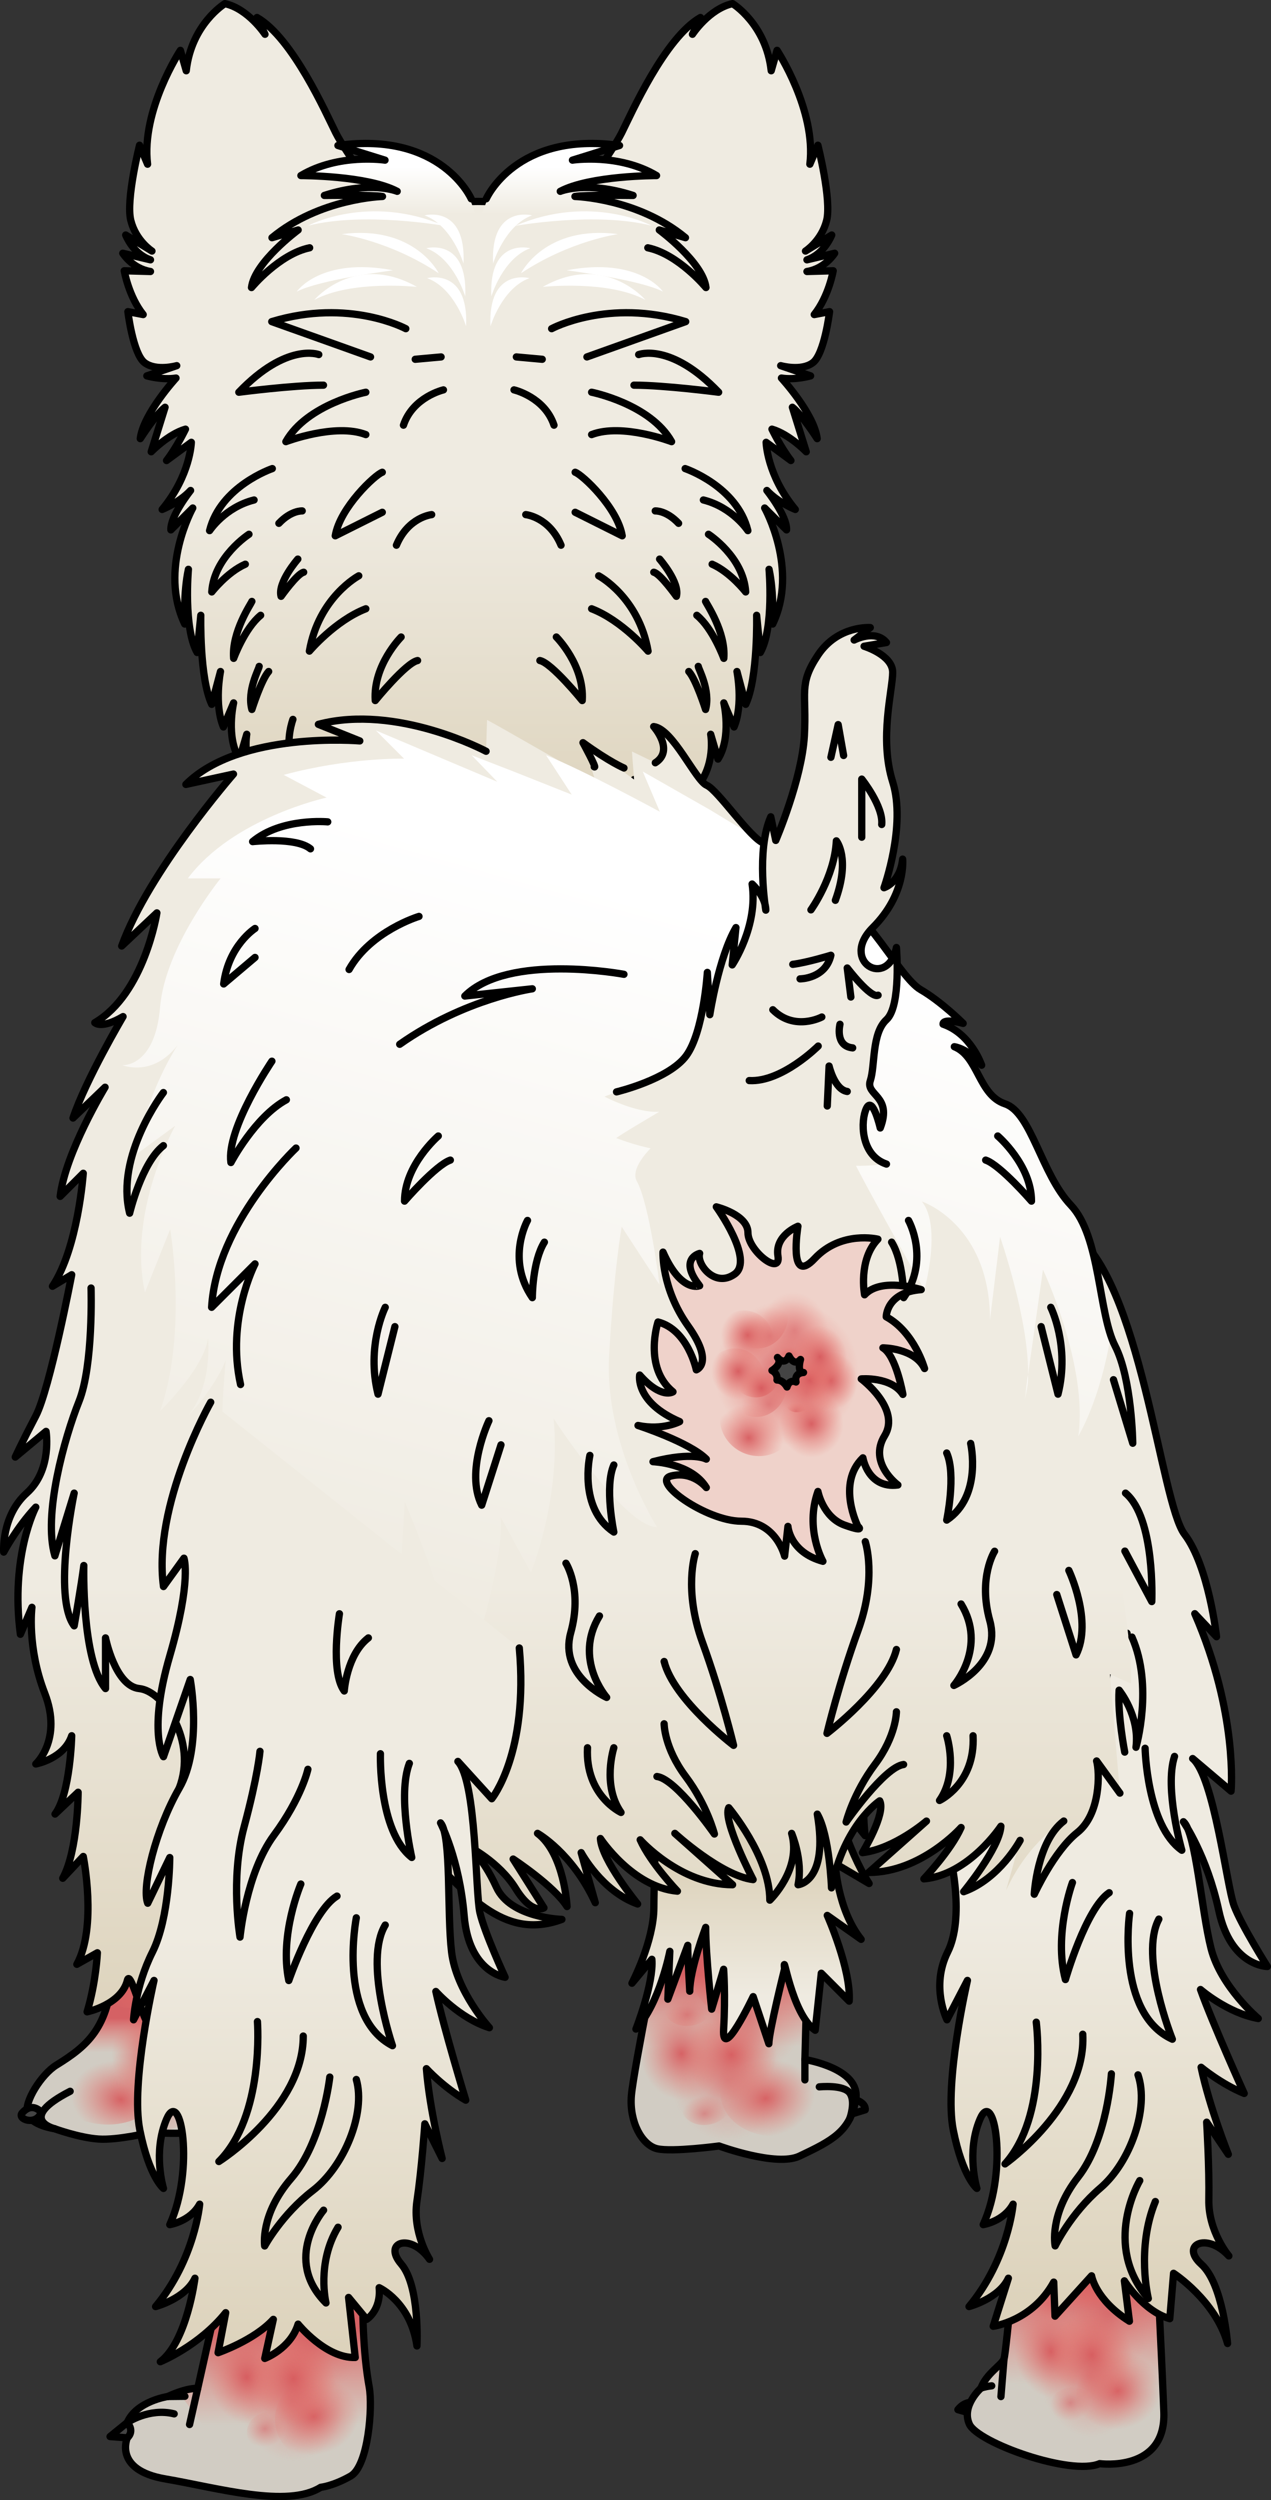 <?xml version="1.0" encoding="utf-8"?>
<!-- Generator: Adobe Illustrator 26.3.1, SVG Export Plug-In . SVG Version: 6.00 Build 0)  -->
<svg version="1.1" id="Camada_1" xmlns="http://www.w3.org/2000/svg" xmlns:xlink="http://www.w3.org/1999/xlink" x="0px" y="0px"
	 width="174.886px" height="343.774px" viewBox="0 0 174.886 343.774" enable-background="new 0 0 174.886 343.774"
	 xml:space="preserve">
<rect x="0" y="0" width="174.886" height="343.774" fill="#333333" stroke="none"/>
<g>
	<g>
		<path fill="#444444" stroke="#000000" stroke-linecap="round" stroke-linejoin="round" stroke-miterlimit="10" d="
			M134.237,330.381c0,0-1.374-0.423-2.432,0.952l2.22,0.634L134.237,330.381z"/>
		<path fill="#D1CCC3" d="M140.157,304.584c0,0-1.692,18.925-2.009,19.771c-0.317,0.846-2.432,2.009-3.172,4.018
			c0,0-2.749,2.432-1.586,4.969c1.163,2.537,13.953,7.13,17.919,5.415c0,0,9.147,1.246,8.83-7.107
			c-0.317-8.352-1.269-27.066-1.269-27.066H140.157z"/>
		<linearGradient id="SVGID_1_" gradientUnits="userSpaceOnUse" x1="147.707" y1="314.523" x2="147.39" y2="328.479">
			<stop  offset="0" style="stop-color:#D6565A;stop-opacity:0.9"/>
			<stop  offset="0.964" style="stop-color:#E9766E;stop-opacity:0"/>
		</linearGradient>
		<path fill="url(#SVGID_1_)" d="M134.977,328.372c0,0-0.086,0.077-0.217,0.212h25.255c-0.389-9.147-1.144-24-1.144-24h-18.714
			c0,0-1.692,18.925-2.009,19.771C137.831,325.201,135.717,326.364,134.977,328.372z"/>
		<g>
			<g>
				<g>
					
						<radialGradient id="SVGID_00000088095012872682732650000001433195677732559777_" cx="-461.164" cy="-438.634" r="7.45" gradientTransform="matrix(0.691 -0.116 0.138 0.881 523.82 656.304)" gradientUnits="userSpaceOnUse">
						<stop  offset="0" style="stop-color:#D6565A;stop-opacity:0.9"/>
						<stop  offset="0.964" style="stop-color:#E9766E;stop-opacity:0"/>
					</radialGradient>
					<path fill="url(#SVGID_00000088095012872682732650000001433195677732559777_)" d="M150,322.623
						c0.608,3.878-1.368,7.437-4.412,7.949c-3.045,0.511-6.006-2.218-6.613-6.097c-0.608-3.879,1.368-7.438,4.412-7.949
						C146.432,316.014,149.393,318.744,150,322.623z"/>
					
						<radialGradient id="SVGID_00000014616485201370577410000003097026818770857105_" cx="-1538.414" cy="-433.126" r="6.169" gradientTransform="matrix(1.002 -0.167 0.135 0.881 1753.743 453.402)" gradientUnits="userSpaceOnUse">
						<stop  offset="0" style="stop-color:#D6565A;stop-opacity:0.9"/>
						<stop  offset="0.964" style="stop-color:#E9766E;stop-opacity:0"/>
					</radialGradient>
					<path fill="url(#SVGID_00000014616485201370577410000003097026818770857105_)" d="M159.608,328.809
						c0.553,3.612,1.091,5.984-3.017,6.67c-4.108,0.686-7.885-1.685-8.438-5.298c-0.552-3.612,2.33-7.096,6.437-7.782
						C158.697,321.713,159.055,325.197,159.608,328.809z"/>
					
						<radialGradient id="SVGID_00000103954803429558758880000002715467764135133884_" cx="-629.449" cy="-434.284" r="9.694" gradientTransform="matrix(0.728 -0.122 0.138 0.881 668.102 632.605)" gradientUnits="userSpaceOnUse">
						<stop  offset="0.002" style="stop-color:#D6565A;stop-opacity:0.5"/>
						<stop  offset="0.964" style="stop-color:#E9766E;stop-opacity:0"/>
					</radialGradient>
					<path fill="url(#SVGID_00000103954803429558758880000002715467764135133884_)" d="M157.783,325.704
						c0.789,5.047-1.954,9.706-6.125,10.406c-4.171,0.7-8.192-2.824-8.98-7.871c-0.788-5.047,1.953-9.706,6.125-10.406
						C152.974,317.133,156.995,320.657,157.783,325.704z"/>
					
						<radialGradient id="SVGID_00000085243676011447511800000002927401057672204941_" cx="-1544.954" cy="-432.481" r="2.776" gradientTransform="matrix(1.002 -0.167 0.135 0.881 1753.743 453.402)" gradientUnits="userSpaceOnUse">
						<stop  offset="0" style="stop-color:#D6565A;stop-opacity:0.5"/>
						<stop  offset="1" style="stop-color:#E9766E;stop-opacity:0"/>
					</radialGradient>
					<path fill="url(#SVGID_00000085243676011447511800000002927401057672204941_)" d="M150.355,330.413
						c0.221,1.446-0.933,2.841-2.577,3.115c-1.644,0.275-3.157-0.675-3.378-2.121c-0.221-1.446,0.932-2.841,2.577-3.115
						C148.621,328.017,150.133,328.967,150.355,330.413z"/>
				</g>
				<g>
					
						<radialGradient id="SVGID_00000172416258877521304710000012142285629272734363_" cx="-773.345" cy="-437.984" r="7.45" gradientTransform="matrix(0.761 -0.128 0.137 0.881 798.758 610.675)" gradientUnits="userSpaceOnUse">
						<stop  offset="0" style="stop-color:#D6565A;stop-opacity:0.9"/>
						<stop  offset="0.964" style="stop-color:#E9766E;stop-opacity:0"/>
					</radialGradient>
					<path fill="url(#SVGID_00000172416258877521304710000012142285629272734363_)" d="M156.456,322.541
						c0.605,3.879-1.621,7.479-4.971,8.041c-3.35,0.562-6.556-2.127-7.16-6.006c-0.604-3.879,1.621-7.479,4.971-8.041
						C152.646,315.972,155.852,318.662,156.456,322.541z"/>
					
						<radialGradient id="SVGID_00000013896823879755744380000001760839615554116508_" cx="-1538.969" cy="-451.662" r="6.038" gradientTransform="matrix(1.002 -0.167 0.135 0.881 1753.743 453.402)" gradientUnits="userSpaceOnUse">
						<stop  offset="0" style="stop-color:#D6565A;stop-opacity:0.9"/>
						<stop  offset="0.964" style="stop-color:#E9766E;stop-opacity:0"/>
					</radialGradient>
					<path fill="url(#SVGID_00000013896823879755744380000001760839615554116508_)" d="M155.969,311.581
						c0.552,3.612,2.008,6.915-2.1,7.601c-4.108,0.686-7.885-1.686-8.438-5.297c-0.552-3.612,2.33-7.097,6.437-7.783
						C155.976,305.416,155.417,307.97,155.969,311.581z"/>
					
						<radialGradient id="SVGID_00000038387148382575337770000012584231938901605006_" cx="-624.183" cy="-443.36" r="9.129" gradientTransform="matrix(0.728 -0.122 0.138 0.881 668.102 632.605)" gradientUnits="userSpaceOnUse">
						<stop  offset="0.002" style="stop-color:#D6565A;stop-opacity:0.5"/>
						<stop  offset="0.964" style="stop-color:#E9766E;stop-opacity:0"/>
					</radialGradient>
					<path fill="url(#SVGID_00000038387148382575337770000012584231938901605006_)" d="M159.381,316.709
						c0.788,5.047-0.061,9.913-4.232,10.613c-4.171,0.7-8.192-2.824-8.98-7.871c-0.789-5.047,1.953-9.706,6.125-10.406
						C156.464,308.345,158.593,311.661,159.381,316.709z"/>
					
						<radialGradient id="SVGID_00000174590519081935399740000001246475967972990139_" cx="-1545.222" cy="-447.989" r="2.776" gradientTransform="matrix(1.002 -0.167 0.135 0.881 1753.743 453.402)" gradientUnits="userSpaceOnUse">
						<stop  offset="0" style="stop-color:#D6565A;stop-opacity:0.5"/>
						<stop  offset="1" style="stop-color:#E9766E;stop-opacity:0"/>
					</radialGradient>
					<path fill="url(#SVGID_00000174590519081935399740000001246475967972990139_)" d="M147.995,316.793
						c0.221,1.446-0.933,2.841-2.577,3.115c-1.644,0.275-3.157-0.675-3.378-2.121c-0.221-1.446,0.932-2.841,2.577-3.115
						C146.262,314.398,147.774,315.347,147.995,316.793z"/>
				</g>
			</g>
		</g>
		<path fill="none" stroke="#000000" stroke-linecap="round" stroke-linejoin="round" stroke-miterlimit="10" d="M140.157,304.584
			c0,0-1.692,18.925-2.009,19.771c-0.317,0.846-2.432,2.009-3.172,4.018c0,0-2.749,2.432-1.586,4.969
			c1.163,2.537,13.953,7.13,17.919,5.415c0,0,9.147,1.246,8.83-7.107c-0.317-8.352-1.269-27.066-1.269-27.066H140.157z"/>
		
			<line fill="none" stroke="#000000" stroke-linecap="round" stroke-linejoin="round" stroke-miterlimit="10" x1="138.149" y1="324.355" x2="137.726" y2="329.536"/>
		<path fill="none" stroke="#000000" stroke-linecap="round" stroke-linejoin="round" stroke-miterlimit="10" d="M134.977,328.373
			c0,0,0.529-0.211,1.48-0.317"/>
	</g>
	<g>
		<g>
			<path fill="#D1CCC3" d="M110.753,283.192l0.474-17.821l-19.893-1.273c0,0-4.138,20.37-4.456,24.03
				c-0.318,3.66,1.482,6.854,3.551,7.331c2.069,0.478,8.512-0.381,8.512-0.381s7.874,2.899,11.053,1.397
				c4.574-2.16,6.987-3.43,7.75-7.75S110.753,283.192,110.753,283.192z"/>
			
				<linearGradient id="SVGID_00000034784593520802190750000017940973278187198114_" gradientUnits="userSpaceOnUse" x1="99.725" y1="271.627" x2="99.725" y2="281.811">
				<stop  offset="0" style="stop-color:#D6565A;stop-opacity:0.9"/>
				<stop  offset="0.964" style="stop-color:#E9766E;stop-opacity:0"/>
			</linearGradient>
			<path fill="url(#SVGID_00000034784593520802190750000017940973278187198114_)" d="M91.334,264.098c0,0-2.458,12.103-3.731,19.326
				h24.243c-0.652-0.161-1.094-0.232-1.094-0.232l0.474-17.821L91.334,264.098z"/>
			<g>
				<g>
					<g>
						
							<radialGradient id="SVGID_00000005258758083088359550000005927872654256308404_" cx="-872.875" cy="-494.589" r="7.45" gradientTransform="matrix(0.78 -0.131 0.137 0.881 842.385 603.77)" gradientUnits="userSpaceOnUse">
							<stop  offset="0" style="stop-color:#D6565A;stop-opacity:0.9"/>
							<stop  offset="0.964" style="stop-color:#E9766E;stop-opacity:0"/>
						</radialGradient>
						<path fill="url(#SVGID_00000005258758083088359550000005927872654256308404_)" d="M100.295,281.149
							c0.604,3.879-1.69,7.49-5.124,8.067c-3.434,0.575-6.707-2.103-7.31-5.982c-0.604-3.88,1.69-7.491,5.124-8.066
							C96.419,274.591,99.692,277.269,100.295,281.149z"/>
						
							<radialGradient id="SVGID_00000034071523551314812390000008404885638892814231_" cx="-1821.672" cy="-488.918" r="6.169" gradientTransform="matrix(1.13 -0.189 0.134 0.881 2229.354 374.969)" gradientUnits="userSpaceOnUse">
							<stop  offset="0" style="stop-color:#D6565A;stop-opacity:0.9"/>
							<stop  offset="0.964" style="stop-color:#E9766E;stop-opacity:0"/>
						</radialGradient>
						<path fill="url(#SVGID_00000034071523551314812390000008404885638892814231_)" d="M112.082,286.852
							c0.547,3.613,1.104,5.982-3.529,6.754c-4.632,0.773-8.831-1.529-9.378-5.143c-0.547-3.613,2.765-7.168,7.397-7.941
							C111.204,279.751,111.535,283.239,112.082,286.852z"/>
						
							<radialGradient id="SVGID_00000082349107567980034550000003165846622188926399_" cx="-1020.536" cy="-490.192" r="9.694" gradientTransform="matrix(0.821 -0.138 0.137 0.881 1005.088 577.033)" gradientUnits="userSpaceOnUse">
							<stop  offset="0.002" style="stop-color:#D6565A;stop-opacity:0.5"/>
							<stop  offset="0.964" style="stop-color:#E9766E;stop-opacity:0"/>
						</radialGradient>
						<path fill="url(#SVGID_00000082349107567980034550000003165846622188926399_)" d="M108.983,284.082
							c0.783,5.048-2.395,9.779-7.099,10.567c-4.704,0.788-9.152-2.665-9.935-7.713c-0.783-5.048,2.395-9.779,7.099-10.567
							C103.752,275.58,108.2,279.034,108.983,284.082z"/>
						
							<radialGradient id="SVGID_00000134211962279598678680000011961683126840222394_" cx="-1829.211" cy="-488.139" r="2.776" gradientTransform="matrix(1.13 -0.189 0.134 0.881 2229.354 374.969)" gradientUnits="userSpaceOnUse">
							<stop  offset="0" style="stop-color:#D6565A;stop-opacity:0.5"/>
							<stop  offset="1" style="stop-color:#E9766E;stop-opacity:0"/>
						</radialGradient>
						<path fill="url(#SVGID_00000134211962279598678680000011961683126840222394_)" d="M100.534,288.958
							c0.219,1.446-1.107,2.869-2.961,3.179c-1.854,0.309-3.535-0.612-3.754-2.059c-0.219-1.446,1.106-2.869,2.961-3.179
							C98.635,286.59,100.315,287.512,100.534,288.958z"/>
					</g>
					<g>
						
							<radialGradient id="SVGID_00000093891243686287766410000013289467331844471736_" cx="-1147.589" cy="-493.853" r="7.45" gradientTransform="matrix(0.858 -0.144 0.136 0.881 1152.434 552.351)" gradientUnits="userSpaceOnUse">
							<stop  offset="0" style="stop-color:#D6565A;stop-opacity:0.9"/>
							<stop  offset="0.964" style="stop-color:#E9766E;stop-opacity:0"/>
						</radialGradient>
						<path fill="url(#SVGID_00000093891243686287766410000013289467331844471736_)" d="M107.556,280.935
							c0.6,3.88-1.976,7.538-5.753,8.17c-3.778,0.632-7.327-2-7.927-5.88c-0.6-3.88,1.976-7.538,5.754-8.17
							C103.406,274.422,106.956,277.055,107.556,280.935z"/>
						
							<radialGradient id="SVGID_00000041281053217934567920000011585723579659241364_" cx="-1823.227" cy="-507.32" r="6.038" gradientTransform="matrix(1.13 -0.189 0.134 0.881 2229.354 374.969)" gradientUnits="userSpaceOnUse">
							<stop  offset="0" style="stop-color:#D6565A;stop-opacity:0.9"/>
							<stop  offset="0.964" style="stop-color:#E9766E;stop-opacity:0"/>
						</radialGradient>
						<path fill="url(#SVGID_00000041281053217934567920000011585723579659241364_)" d="M107.233,269.948
							c0.547,3.613,2.115,6.897-2.517,7.669c-4.632,0.773-8.831-1.53-9.378-5.142c-0.547-3.613,2.765-7.168,7.397-7.941
							C107.367,263.761,106.686,266.335,107.233,269.948z"/>
						
							<radialGradient id="SVGID_00000020395531354711507180000000676211210220499882_" cx="-1015.27" cy="-499.267" r="9.129" gradientTransform="matrix(0.821 -0.138 0.137 0.881 1005.088 577.033)" gradientUnits="userSpaceOnUse">
							<stop  offset="0.002" style="stop-color:#D6565A;stop-opacity:0.5"/>
							<stop  offset="0.964" style="stop-color:#E9766E;stop-opacity:0"/>
						</radialGradient>
						<path fill="url(#SVGID_00000020395531354711507180000000676211210220499882_)" d="M110.964,275.023
							c0.783,5.048-0.272,9.948-4.976,10.736c-4.704,0.788-9.152-2.665-9.935-7.713c-0.783-5.048,2.395-9.779,7.099-10.567
							C107.856,266.69,110.181,269.975,110.964,275.023z"/>
						
							<radialGradient id="SVGID_00000071524992148800185080000009660907721271824533_" cx="-1829.479" cy="-503.647" r="2.776" gradientTransform="matrix(1.13 -0.189 0.134 0.881 2229.354 374.969)" gradientUnits="userSpaceOnUse">
							<stop  offset="0" style="stop-color:#D6565A;stop-opacity:0.5"/>
							<stop  offset="1" style="stop-color:#E9766E;stop-opacity:0"/>
						</radialGradient>
						<path fill="url(#SVGID_00000071524992148800185080000009660907721271824533_)" d="M98.161,275.341
							c0.219,1.446-1.107,2.87-2.961,3.179c-1.854,0.31-3.535-0.612-3.754-2.058c-0.219-1.446,1.106-2.869,2.961-3.179
							C96.261,272.973,97.942,273.894,98.161,275.341z"/>
					</g>
				</g>
			</g>
			<path fill="none" stroke="#000000" stroke-linecap="round" stroke-linejoin="round" stroke-miterlimit="10" d="M110.753,283.192
				l0.474-17.821l-19.893-1.273c0,0-4.138,20.37-4.456,24.03c-0.318,3.66,1.482,6.854,3.551,7.331
				c2.069,0.478,8.512-0.381,8.512-0.381s7.874,2.899,11.053,1.397c4.574-2.16,6.987-3.43,7.75-7.75
				S110.753,283.192,110.753,283.192z"/>
			<path fill="#444444" stroke="#000000" stroke-linecap="round" stroke-linejoin="round" stroke-miterlimit="10" d="
				M117.744,288.726l-0.391,1.902l1.698-0.522C119.051,290.105,119.245,289.24,117.744,288.726z"/>
			
				<line fill="none" stroke="#000000" stroke-linecap="round" stroke-linejoin="round" stroke-miterlimit="10" x1="110.753" y1="283.192" x2="110.753" y2="285.992"/>
			<path fill="none" stroke="#000000" stroke-linecap="round" stroke-linejoin="round" stroke-miterlimit="10" d="M116.931,291.299
				c0,0,0.851-2.305,0-3.499c-0.851-1.193-4.197-0.852-4.197-0.852"/>
			
				<linearGradient id="SVGID_00000087374505746051224950000003694645847115433094_" gradientUnits="userSpaceOnUse" x1="104.369" y1="257.06" x2="104.369" y2="274.649">
				<stop  offset="0" style="stop-color:#DDD3BC"/>
				<stop  offset="0.994" style="stop-color:#EFEBE1"/>
			</linearGradient>
			<path fill="url(#SVGID_00000087374505746051224950000003694645847115433094_)" d="M121.782,223.614
				c0,0-3.839,20.292-2.742,28.792l-4.387-5.484c0,0,1.92,7.404,4.936,12.065l-4.662-2.742c0,0,0.274,6.307,3.565,10.42
				l-4.662-3.291c0,0,3.29,7.404,3.016,11.791l-3.839-3.839l-0.837,7.842c-3.291-2.262-4.49-11.449-4.216-8.432
				c0,0-2.16,8.638-2.16,10.284l-2.16-6.479c0,0-4.338,9.125-4.064,4.464c0.274-4.662,0-8.226,0-8.226l-1.645,5.484
				c0,0-0.823-7.404-0.823-11.243c0,0-2.194,5.759-2.194,8.775c0,0-0.274-4.662-0.274-6.307l-2.742,7.404l0.274-6.581
				c0,0-1.371,7.13-4.662,10.694c0,0,2.468-6.307,2.194-9.598l-2.742,3.29c0,0,3.016-5.758,3.016-10.42
				c0-4.662,1.097-38.664,1.097-38.664H121.782z"/>
			<path fill="none" stroke="#000000" stroke-linecap="round" stroke-linejoin="round" stroke-miterlimit="10" d="M121.782,223.614
				c0,0-3.839,20.292-2.742,28.792l-4.387-5.484c0,0,1.92,7.404,4.936,12.065l-4.662-2.742c0,0,0.274,6.307,3.565,10.42
				l-4.662-3.291c0,0,3.29,7.404,3.016,11.791l-3.839-3.839l-0.837,7.842c-3.291-2.262-4.49-11.449-4.216-8.432
				c0,0-2.16,8.638-2.16,10.284l-2.16-6.479c0,0-4.338,9.125-4.064,4.464c0.274-4.662,0-8.226,0-8.226l-1.645,5.484
				c0,0-0.823-7.404-0.823-11.243c0,0-2.194,5.759-2.194,8.775c0,0-0.274-4.662-0.274-6.307l-2.742,7.404l0.274-6.581
				c0,0-1.371,7.13-4.662,10.694c0,0,2.468-6.307,2.194-9.598l-2.742,3.29c0,0,3.016-5.758,3.016-10.42
				c0-4.662,1.097-38.664,1.097-38.664H121.782z"/>
		</g>
		<g>
			<path fill="#D1CCC3" d="M27.084,290.334c-0.227-1.864-3.295-12.248-3.295-12.248l-0.058-7.143h-8.227
				c-0.514,7.918-3.496,10.386-7.76,13.02c-2.031,1.254-4.492,5.083-3.948,6.695c0.545,1.612,3.718,2.048,3.718,2.048
				s3.389,1.238,6.059,1.419c2.67,0.181,7.172-0.92,7.172-0.92s3.398,0.267,4.978,0.035
				C27.304,293.007,27.311,292.198,27.084,290.334z"/>
			
				<linearGradient id="SVGID_00000135662275500758016610000004684193928302062748_" gradientUnits="userSpaceOnUse" x1="17.318" y1="277.534" x2="17.318" y2="282.37">
				<stop  offset="0" style="stop-color:#D6565A;stop-opacity:0.9"/>
				<stop  offset="0.964" style="stop-color:#E9766E;stop-opacity:0"/>
			</linearGradient>
			<path fill="url(#SVGID_00000135662275500758016610000004684193928302062748_)" d="M9.474,282.834h15.687
				c-0.723-2.552-1.371-4.748-1.371-4.748l-0.058-7.143h-8.227C15.064,277.738,12.801,280.517,9.474,282.834z"/>
			<g>
				<g>
					<g>
						
							<radialGradient id="SVGID_00000060744386980740042610000008207080116601504429_" cx="-5255.49" cy="-1146.757" r="7.45" gradientTransform="matrix(-0.78 -0.131 -0.137 0.881 -4226.873 603.77)" gradientUnits="userSpaceOnUse">
							<stop  offset="0" style="stop-color:#D6565A;stop-opacity:0.9"/>
							<stop  offset="0.964" style="stop-color:#E9766E;stop-opacity:0"/>
						</radialGradient>
						<path fill="url(#SVGID_00000060744386980740042610000008207080116601504429_)" d="M21.315,279.527
							c-0.604,3.879,1.69,7.49,5.124,8.067c3.434,0.575,6.707-2.103,7.31-5.982c0.604-3.88-1.69-7.491-5.124-8.066
							C25.192,272.969,21.919,275.647,21.315,279.527z"/>
						
							<radialGradient id="SVGID_00000090988559246793470310000009245595670875397561_" cx="-4847.739" cy="-1137.915" r="6.163" gradientTransform="matrix(-1.13 -0.189 -0.134 0.881 -5613.841 374.969)" gradientUnits="userSpaceOnUse">
							<stop  offset="0" style="stop-color:#D6565A;stop-opacity:0.9"/>
							<stop  offset="0.964" style="stop-color:#E9766E;stop-opacity:0"/>
						</radialGradient>
						<path fill="url(#SVGID_00000090988559246793470310000009245595670875397561_)" d="M9.528,285.23
							c-0.547,3.613-1.104,5.982,3.529,6.754c4.632,0.773,8.831-1.529,9.378-5.143c0.547-3.613,0.355-6.627-4.277-7.4
							C13.526,278.669,10.076,281.617,9.528,285.23z"/>
						
							<radialGradient id="SVGID_00000006690800178737330620000001858720070647843203_" cx="-5183.647" cy="-1141.854" r="9.694" gradientTransform="matrix(-0.821 -0.138 -0.137 0.881 -4389.576 577.033)" gradientUnits="userSpaceOnUse">
							<stop  offset="0.002" style="stop-color:#D6565A;stop-opacity:0.5"/>
							<stop  offset="0.964" style="stop-color:#E9766E;stop-opacity:0"/>
						</radialGradient>
						<path fill="url(#SVGID_00000006690800178737330620000001858720070647843203_)" d="M12.628,282.46
							c-0.783,5.048,2.395,9.779,7.099,10.567c4.704,0.788,9.152-2.665,9.935-7.713c0.783-5.048-2.395-9.779-7.099-10.567
							C17.859,273.958,13.411,277.412,12.628,282.46z"/>
						
							<radialGradient id="SVGID_00000068671220543431334040000011778196929573800628_" cx="-4855.278" cy="-1137.147" r="2.776" gradientTransform="matrix(-1.13 -0.189 -0.134 0.881 -5613.841 374.969)" gradientUnits="userSpaceOnUse">
							<stop  offset="0" style="stop-color:#D6565A;stop-opacity:0.5"/>
							<stop  offset="1" style="stop-color:#E9766E;stop-opacity:0"/>
						</radialGradient>
						<path fill="url(#SVGID_00000068671220543431334040000011778196929573800628_)" d="M21.076,287.336
							c-0.219,1.446,1.107,2.869,2.961,3.179c1.854,0.309,3.535-0.612,3.754-2.058c0.219-1.446-1.106-2.87-2.961-3.179
							C22.976,284.968,21.296,285.89,21.076,287.336z"/>
					</g>
					<g>
						
							<radialGradient id="SVGID_00000013894867737180209700000011167397079184379307_" cx="-5131.421" cy="-1145.119" r="7.45" gradientTransform="matrix(-0.858 -0.144 -0.136 0.881 -4536.922 552.351)" gradientUnits="userSpaceOnUse">
							<stop  offset="0" style="stop-color:#D6565A;stop-opacity:0.9"/>
							<stop  offset="0.964" style="stop-color:#E9766E;stop-opacity:0"/>
						</radialGradient>
						<path fill="url(#SVGID_00000013894867737180209700000011167397079184379307_)" d="M14.055,279.313
							c-0.6,3.88,1.976,7.538,5.753,8.17c3.778,0.632,7.327-2,7.927-5.88c0.6-3.88-1.976-7.538-5.754-8.17
							C18.204,272.8,14.655,275.433,14.055,279.313z"/>
						
							<radialGradient id="SVGID_00000097467921371221049910000011079272843994749627_" cx="-4849.294" cy="-1156.328" r="6.038" gradientTransform="matrix(-1.13 -0.189 -0.134 0.881 -5613.841 374.969)" gradientUnits="userSpaceOnUse">
							<stop  offset="0" style="stop-color:#D6565A;stop-opacity:0.9"/>
							<stop  offset="0.964" style="stop-color:#E9766E;stop-opacity:0"/>
						</radialGradient>
						<path fill="url(#SVGID_00000097467921371221049910000011079272843994749627_)" d="M14.378,268.326
							c-0.547,3.613-2.115,6.897,2.517,7.669c4.632,0.773,8.831-1.53,9.378-5.142c0.547-3.613-2.765-7.168-7.397-7.941
							C14.244,262.139,14.925,264.713,14.378,268.326z"/>
						
							<radialGradient id="SVGID_00000181777582910402571380000017165387909607931820_" cx="-4855.546" cy="-1152.655" r="2.776" gradientTransform="matrix(-1.13 -0.189 -0.134 0.881 -5613.841 374.969)" gradientUnits="userSpaceOnUse">
							<stop  offset="0" style="stop-color:#D6565A;stop-opacity:0.5"/>
							<stop  offset="1" style="stop-color:#E9766E;stop-opacity:0"/>
						</radialGradient>
						<path fill="url(#SVGID_00000181777582910402571380000017165387909607931820_)" d="M23.45,273.719
							c-0.219,1.446,1.107,2.87,2.961,3.179c1.854,0.31,3.535-0.612,3.754-2.058c0.219-1.446-1.106-2.869-2.961-3.179
							C25.35,271.351,23.669,272.272,23.45,273.719z"/>
					</g>
				</g>
			</g>
			<path fill="none" stroke="#000000" stroke-linecap="round" stroke-linejoin="round" stroke-miterlimit="10" d="M27.084,290.334
				c-0.227-1.864-3.295-12.248-3.295-12.248l-0.058-7.143h-8.227c-0.514,7.918-3.496,10.386-7.76,13.02
				c-2.031,1.254-4.492,5.083-3.948,6.695c0.545,1.612,3.718,2.048,3.718,2.048s3.389,1.238,6.059,1.419
				c2.67,0.181,7.172-0.92,7.172-0.92s3.398,0.267,4.978,0.035C27.304,293.007,27.311,292.198,27.084,290.334z"/>
			<path fill="none" stroke="#000000" stroke-linecap="round" stroke-linejoin="round" stroke-miterlimit="10" d="M7.515,292.704
				c0,0-5.352-1.304,2.136-5.147"/>
			<path fill="#444444" stroke="#000000" stroke-linecap="round" stroke-linejoin="round" stroke-miterlimit="10" d="M5.68,290.449
				c0,0-1.195-1.539-2.63,0.088C2.293,291.394,4.979,292.378,5.68,290.449z"/>
		</g>
		<g>
			<g>
				
					<linearGradient id="SVGID_00000125574380600377428770000006701615712367548551_" gradientUnits="userSpaceOnUse" x1="151.848" y1="315.881" x2="151.848" y2="263.435">
					<stop  offset="0" style="stop-color:#DDD3BC"/>
					<stop  offset="0.994" style="stop-color:#EFEBE1"/>
				</linearGradient>
				<path fill="url(#SVGID_00000125574380600377428770000006701615712367548551_)" d="M161.478,312.583c0,0,5.787,3.751,7.43,9.654
					c0,0-0.634-8.219-3.604-10.891c-2.97-2.672,0.729-4.465,3.783-1.149c0,0-2.839-3.344-2.755-7.725
					c0.084-4.38-0.298-10.667-0.298-10.667l2.979,4.418c0,0-2.587-6.436-3.744-11.965c0,0,2.699,2.27,5.931,3.596
					c0,0-4.296-9.49-6.014-14.291c0,0,3.699,3.232,7.948,3.989c0,0-5.155-4.353-6.5-9.64c-1.345-5.287-2.072-15.897-3.8-17.42
					c0,0,3.222,4.605,4.875,12.255c1.653,7.65,6.678,7.65,6.678,7.65s-3.577-5.651-4.585-8.36
					c-1.009-2.709-2.754-17.775-5.696-20.232l5.286,4.485c0,0,0.99-10.678-4.993-24.404l2.992,3.168c0,0-1.056-9.678-4.399-14.078
					c-3.344-4.399-5.983-35.194-15.485-41.529l-6.589,23.358c0,0-8.016,14.082-6.499,25.347l2.816-3.9c0,0,1.083,3.033-1.95,13.432
					c-3.033,10.399-0.867,13.865-0.867,13.865l3.683-10.616c0,0,0.229,9.316-3.021,14.949c-3.25,5.633-4.3,9.532-4.3,9.532
					s2,8.233-0.383,12.999c-2.383,4.766-0.095,9.316-0.095,9.316l2.816-5.416c0,0-3.25,14.082-1.95,20.581
					c1.3,6.499,3.25,8.016,3.25,8.016s-1.517-4.983,0.433-9.532c1.95-4.55,3.9,6.933,0.433,14.515c0,0,2.816-0.433,4.116-2.816
					c0,0-0.65,7.583-6.066,14.082c0,0,4.116-1.083,5.416-3.9l-2.088,6.61c0,0,5.38-0.694,8.33-6.074l0.174,4.686l5.033-5.554
					c0,0,0.521,3.297,5.206,6.248l-0.694-5.554c0,0,2.603,4.165,6.248,5.206L161.478,312.583z"/>
				<path fill="none" stroke="#000000" stroke-linecap="round" stroke-linejoin="round" stroke-miterlimit="10" d="M161.478,312.583
					c0,0,5.787,3.751,7.43,9.654c0,0-0.634-8.219-3.604-10.891c-2.97-2.672,0.729-4.465,3.783-1.149c0,0-2.839-3.344-2.755-7.725
					c0.084-4.38-0.298-10.667-0.298-10.667l2.979,4.418c0,0-2.587-6.436-3.744-11.965c0,0,2.699,2.27,5.931,3.596
					c0,0-4.296-9.49-6.014-14.291c0,0,3.699,3.232,7.948,3.989c0,0-5.155-4.353-6.5-9.64c-1.345-5.287-2.072-15.897-3.8-17.42
					c0,0,3.222,4.605,4.875,12.255c1.653,7.65,6.678,7.65,6.678,7.65s-3.577-5.651-4.585-8.36
					c-1.009-2.709-2.754-17.775-5.696-20.232l5.286,4.485c0,0,0.99-10.678-4.993-24.404l2.992,3.168c0,0-1.056-9.678-4.399-14.078
					c-3.344-4.399-5.983-35.194-15.485-41.529l-6.589,23.358c0,0-8.016,14.082-6.499,25.347l2.816-3.9c0,0,1.083,3.033-1.95,13.432
					c-3.033,10.399-0.867,13.865-0.867,13.865l3.683-10.616c0,0,0.229,9.316-3.021,14.949c-3.25,5.633-4.3,9.532-4.3,9.532
					s2,8.233-0.383,12.999c-2.383,4.766-0.095,9.316-0.095,9.316l2.816-5.416c0,0-3.25,14.082-1.95,20.581
					c1.3,6.499,3.25,8.016,3.25,8.016s-1.517-4.983,0.433-9.532c1.95-4.55,3.9,6.933,0.433,14.515c0,0,2.816-0.433,4.116-2.816
					c0,0-0.65,7.583-6.066,14.082c0,0,4.116-1.083,5.416-3.9l-2.088,6.61c0,0,5.38-0.694,8.33-6.074l0.174,4.686l5.033-5.554
					c0,0,0.521,3.297,5.206,6.248l-0.694-5.554c0,0,2.603,4.165,6.248,5.206L161.478,312.583z"/>
				<g>
					<path fill="none" stroke="#000000" stroke-linecap="round" stroke-linejoin="round" stroke-miterlimit="10" d="
						M147.564,258.855c0,0-2.619,7.114-0.965,13.34c0,0,2.812-9.782,6.022-11.943"/>
					<path fill="none" stroke="#000000" stroke-linecap="round" stroke-linejoin="round" stroke-miterlimit="10" d="
						M142.585,278.053c0,0,1.668,12.871-4.299,19.495c0,0,11.217-7.895,10.698-17.835"/>
					<path fill="none" stroke="#000000" stroke-linecap="round" stroke-linejoin="round" stroke-miterlimit="10" d="
						M152.923,285.155c0,0-0.527,8.998-4.576,14.193c-4.048,5.195-3.161,9.468-3.161,9.468s2.095-4.428,6.229-7.967
						c4.135-3.538,6.737-10.983,5.169-15.553"/>
					<path fill="none" stroke="#000000" stroke-linecap="round" stroke-linejoin="round" stroke-miterlimit="10" d="
						M155.427,263.096c0,0-1.942,13.723,5.886,17.302c0,0-4.581-11.39-1.858-16.515"/>
					<path fill="none" stroke="#000000" stroke-linecap="round" stroke-linejoin="round" stroke-miterlimit="10" d="
						M157.565,240.392c0,0,0.222,10.62,5.051,14.023c0,0-2.438-8.511-1.005-12.905"/>
					<path fill="none" stroke="#000000" stroke-linecap="round" stroke-linejoin="round" stroke-miterlimit="10" d="M150.93,221.467
						c0,0-0.91,8.021,1.216,10.568c0,0,0.072-4.987,2.933-7.462"/>
					<path fill="none" stroke="#000000" stroke-linecap="round" stroke-linejoin="round" stroke-miterlimit="10" d="
						M156.828,299.836c0,0-5.262,8.829,1.178,16.219c0,0-1.688-6.889,0.965-13.34"/>
				</g>
			</g>
		</g>
		<g>
			<g>
				
					<linearGradient id="SVGID_00000138551538510296859740000015588333531515196032_" gradientUnits="userSpaceOnUse" x1="65.872" y1="113.406" x2="65.872" y2="68.887">
					<stop  offset="0" style="stop-color:#DDD3BC"/>
					<stop  offset="0.994" style="stop-color:#EFEBE1"/>
				</linearGradient>
				<path fill="url(#SVGID_00000138551538510296859740000015588333531515196032_)" d="M65.771,123.044
					c2.81-1.907,4.115-5.018,4.115-5.018l-0.301,4.115c3.713-1.104,4.918-4.617,4.918-4.617l-1.405,3.914
					c5.922-2.007,8.33-5.319,8.33-5.319l-0.903,3.011c4.817-2.509,6.122-6.122,6.122-6.122l-1.204,4.115
					c4.416-2.81,7.026-7.929,7.026-7.929l-0.402,2.609c2.208-2.108,2.946-5.996,2.946-5.996l0.667,2.684
					c2.91-3.212,2.108-7.527,2.108-7.527l1.004,3.412c1.907-3.011,0.803-7.728,0.803-7.728l1.405,3.312
					c1.305-3.111,0.402-7.627,0.402-7.627l1.204,4.516c1.706-3.613,1.506-12.244,1.506-12.244l0.502,5.118
					c1.907-3.312,1.204-11.441,1.204-11.441c0.703,3.212,0.502,7.527,0.502,7.527c3.613-7.527-1.104-15.958-1.104-15.958
					l3.011,3.011c0.1-1.907-2.71-5.42-2.71-5.42c1.606,1.706,3.914,2.61,3.914,2.61c-3.914-4.717-4.015-9.234-4.015-9.234
					l3.412,2.509c-1.405-1.807-2.609-4.316-2.609-4.316c2.409,0.703,4.717,3.111,4.717,3.111l-1.907-6.122
					c1.305,1.004,3.412,4.316,3.412,4.316c-0.401-3.412-4.918-8.33-4.918-8.33c1.907,0.301,4.014-0.301,4.014-0.301l-4.115-1.405
					c0,0,2.81,0.803,4.416-0.401c1.606-1.204,2.308-7.025,2.308-7.025l-2.108,0.401c2.007-2.509,2.609-6.022,2.609-6.022l-3.613,0.1
					c2.509-0.401,3.814-2.509,3.814-2.509l-3.814,0.903c2.409-0.803,3.412-3.412,3.412-3.412l-3.613,2.208
					c0,0,2.208-1.405,2.911-4.215s-1.204-10.337-1.204-10.337l-1.104,2.609c0.903-7.427-4.516-15.657-4.516-15.657l-0.803,2.81
					c-0.703-6.423-5.319-9.233-5.319-9.233c-3.212,0.702-5.52,4.215-5.52,4.215l1.104-2.308c-4.918,2.81-9.535,13.248-10.839,15.858
					c-1.305,2.609-6.825,10.237-6.825,10.237s-9.252-0.803-12.965-0.803c-3.714,0-12.728,0.803-12.728,0.803
					s-5.52-7.628-6.825-10.237c-1.305-2.61-5.921-13.047-10.839-15.858l1.104,2.308c0,0-2.308-3.513-5.52-4.215
					c0,0-4.617,2.81-5.319,9.233l-0.803-2.81c0,0-5.42,8.23-4.516,15.657l-1.104-2.609c0,0-1.907,7.527-1.205,10.337
					c0.703,2.81,2.911,4.215,2.911,4.215l-3.613-2.208c0,0,1.004,2.61,3.412,3.412l-3.814-0.903c0,0,1.305,2.108,3.814,2.509
					l-3.613-0.1c0,0,0.602,3.513,2.609,6.022l-2.108-0.401c0,0,0.703,5.821,2.308,7.025s4.416,0.401,4.416,0.401l-4.115,1.405
					c0,0,2.108,0.602,4.015,0.301c0,0-4.516,4.918-4.918,8.33c0,0,2.108-3.312,3.412-4.316l-1.907,6.122
					c0,0,2.308-2.409,4.717-3.111c0,0-1.204,2.509-2.609,4.316l3.412-2.509c0,0-0.1,4.516-4.015,9.234c0,0,2.308-0.903,3.914-2.61
					c0,0-2.81,3.513-2.71,5.42l3.011-3.011c0,0-4.717,8.431-1.104,15.958c0,0-0.201-4.316,0.502-7.527c0,0-0.702,8.13,1.204,11.441
					l0.502-5.118c0,0-0.201,8.631,1.505,12.244l1.204-4.516c0,0-0.903,4.516,0.402,7.627l1.405-3.312c0,0-1.104,4.717,0.803,7.728
					l1.004-3.412c0,0-0.803,4.316,2.108,7.527l0.301-2.911c0,0,1.104,4.115,3.312,6.223l-0.402-2.609c0,0,2.61,5.118,7.026,7.929
					l-1.204-4.115c0,0,1.305,3.613,6.122,6.122l-0.903-3.011c0,0,2.409,3.312,8.33,5.319l-1.405-3.914c0,0,1.204,3.513,4.918,4.617
					l-0.301-4.115C61.857,118.026,62.961,121.137,65.771,123.044z"/>
				<g>
					<path fill="none" stroke="#000000" stroke-linecap="round" stroke-linejoin="round" stroke-miterlimit="10" d="M37.469,64.432
						c0,0-7.126,2.409-8.631,8.531c0,0,2.108-3.212,6.122-4.215"/>
					<path fill="none" stroke="#000000" stroke-linecap="round" stroke-linejoin="round" stroke-miterlimit="10" d="M34.257,73.464
						c0,0-4.817,3.111-5.118,7.929c0,0,2.108-2.71,4.617-3.814"/>
					<path fill="none" stroke="#000000" stroke-linecap="round" stroke-linejoin="round" stroke-miterlimit="10" d="M34.659,82.698
						c-0.1,0.301-2.81,4.215-2.509,7.828c0,0,1.505-4.115,3.713-5.921"/>
					<path fill="none" stroke="#000000" stroke-linecap="round" stroke-linejoin="round" stroke-miterlimit="10" d="M35.662,91.63
						c0,0.301-1.706,3.312-1.004,5.922c0,0,1.305-4.115,2.308-5.219"/>
					<path fill="none" stroke="#000000" stroke-linecap="round" stroke-linejoin="round" stroke-miterlimit="10" d="M40.981,76.877
						c0,0-2.81,3.212-2.308,5.119c0,0,2.208-3.111,3.111-3.312"/>
					<path fill="none" stroke="#000000" stroke-linecap="round" stroke-linejoin="round" stroke-miterlimit="10" d="M41.584,70.253
						c0,0-1.506-0.1-3.212,1.706"/>
					<path fill="none" stroke="#000000" stroke-linecap="round" stroke-linejoin="round" stroke-miterlimit="10" d="M54.731,111.101
						c0,0,0.201,3.212,2.71,4.817l-1.104-3.613"/>
					<path fill="none" stroke="#000000" stroke-linecap="round" stroke-linejoin="round" stroke-miterlimit="10" d="M61.054,111.402
						c0,0,0,3.212,1.004,4.316l0.201-3.713"/>
					<path fill="none" stroke="#000000" stroke-linecap="round" stroke-linejoin="round" stroke-miterlimit="10" d="M44.494,107.187
						c0,0,0.201,3.111,2.308,4.817"/>
					<path fill="none" stroke="#000000" stroke-linecap="round" stroke-linejoin="round" stroke-miterlimit="10" d="M65.771,123.044
						c2.81-1.907,4.115-5.018,4.115-5.018l-0.301,4.115c3.713-1.104,4.918-4.617,4.918-4.617l-1.405,3.914
						c5.922-2.007,8.33-5.319,8.33-5.319l-0.903,3.011c4.817-2.509,6.122-6.122,6.122-6.122l-1.204,4.115
						c4.416-2.81,7.026-7.929,7.026-7.929l-0.402,2.609c2.208-2.108,2.946-5.996,2.946-5.996l0.667,2.684
						c2.91-3.212,2.108-7.527,2.108-7.527l1.004,3.412c1.907-3.011,0.803-7.728,0.803-7.728l1.405,3.312
						c1.305-3.111,0.402-7.627,0.402-7.627l1.204,4.516c1.706-3.613,1.506-12.244,1.506-12.244l0.502,5.118
						c1.907-3.312,1.204-11.441,1.204-11.441c0.703,3.212,0.502,7.527,0.502,7.527c3.613-7.527-1.104-15.958-1.104-15.958
						l3.011,3.011c0.1-1.907-2.71-5.42-2.71-5.42c1.606,1.706,3.914,2.61,3.914,2.61c-3.914-4.717-4.015-9.234-4.015-9.234
						l3.412,2.509c-1.405-1.807-2.609-4.316-2.609-4.316c2.409,0.703,4.717,3.111,4.717,3.111l-1.907-6.122
						c1.305,1.004,3.412,4.316,3.412,4.316c-0.401-3.412-4.918-8.33-4.918-8.33c1.907,0.301,4.014-0.301,4.014-0.301l-4.115-1.405
						c0,0,2.81,0.803,4.416-0.401c1.606-1.204,2.308-7.025,2.308-7.025l-2.108,0.401c2.007-2.509,2.609-6.022,2.609-6.022
						l-3.613,0.1c2.509-0.401,3.814-2.509,3.814-2.509l-3.814,0.903c2.409-0.803,3.412-3.412,3.412-3.412l-3.613,2.208
						c0,0,2.208-1.405,2.911-4.215s-1.204-10.337-1.204-10.337l-1.104,2.609c0.903-7.427-4.516-15.657-4.516-15.657l-0.803,2.81
						c-0.703-6.423-5.319-9.233-5.319-9.233c-3.212,0.702-5.52,4.215-5.52,4.215l1.104-2.308
						c-4.918,2.81-9.535,13.248-10.839,15.858c-1.305,2.609-6.825,10.237-6.825,10.237s-9.252-0.803-12.965-0.803
						c-3.714,0-12.728,0.803-12.728,0.803s-5.52-7.628-6.825-10.237c-1.305-2.61-5.921-13.047-10.839-15.858l1.104,2.308
						c0,0-2.308-3.513-5.52-4.215c0,0-4.617,2.81-5.319,9.233l-0.803-2.81c0,0-5.42,8.23-4.516,15.657l-1.104-2.609
						c0,0-1.907,7.527-1.205,10.337c0.703,2.81,2.911,4.215,2.911,4.215l-3.613-2.208c0,0,1.004,2.61,3.412,3.412l-3.814-0.903
						c0,0,1.305,2.108,3.814,2.509l-3.613-0.1c0,0,0.602,3.513,2.609,6.022l-2.108-0.401c0,0,0.703,5.821,2.308,7.025
						s4.416,0.401,4.416,0.401l-4.115,1.405c0,0,2.108,0.602,4.015,0.301c0,0-4.516,4.918-4.918,8.33c0,0,2.108-3.312,3.412-4.316
						l-1.907,6.122c0,0,2.308-2.409,4.717-3.111c0,0-1.204,2.509-2.609,4.316l3.412-2.509c0,0-0.1,4.516-4.015,9.234
						c0,0,2.308-0.903,3.914-2.61c0,0-2.81,3.513-2.71,5.42l3.011-3.011c0,0-4.717,8.431-1.104,15.958c0,0-0.201-4.316,0.502-7.527
						c0,0-0.702,8.13,1.204,11.441l0.502-5.118c0,0-0.201,8.631,1.505,12.244l1.204-4.516c0,0-0.903,4.516,0.402,7.627l1.405-3.312
						c0,0-1.104,4.717,0.803,7.728l1.004-3.412c0,0-0.803,4.316,2.108,7.527l0.301-2.911c0,0,1.104,4.115,3.312,6.223l-0.402-2.609
						c0,0,2.61,5.118,7.026,7.929l-1.204-4.115c0,0,1.305,3.613,6.122,6.122l-0.903-3.011c0,0,2.409,3.312,8.33,5.319l-1.405-3.914
						c0,0,1.204,3.513,4.918,4.617l-0.301-4.115C61.857,118.026,62.961,121.137,65.771,123.044z"/>
					<path fill="none" stroke="#000000" stroke-linecap="round" stroke-linejoin="round" stroke-miterlimit="10" d="M94.275,64.432
						c0,0,7.126,2.409,8.631,8.531c0,0-2.108-3.212-6.122-4.215"/>
					<path fill="none" stroke="#000000" stroke-linecap="round" stroke-linejoin="round" stroke-miterlimit="10" d="M97.486,73.464
						c0,0,4.817,3.111,5.118,7.929c0,0-2.108-2.71-4.617-3.814"/>
					<path fill="none" stroke="#000000" stroke-linecap="round" stroke-linejoin="round" stroke-miterlimit="10" d="M97.085,82.698
						c0.1,0.301,2.81,4.215,2.509,7.828c0,0-1.505-4.115-3.713-5.921"/>
					<path fill="none" stroke="#000000" stroke-linecap="round" stroke-linejoin="round" stroke-miterlimit="10" d="M96.081,91.63
						c0,0.301,1.706,3.312,1.003,5.922c0,0-1.305-4.115-2.308-5.219"/>
					<path fill="none" stroke="#000000" stroke-linecap="round" stroke-linejoin="round" stroke-miterlimit="10" d="M90.762,76.877
						c0,0,2.81,3.212,2.308,5.119c0,0-2.208-3.111-3.111-3.312"/>
					<path fill="none" stroke="#000000" stroke-linecap="round" stroke-linejoin="round" stroke-miterlimit="10" d="M90.16,70.253
						c0,0,1.505-0.1,3.212,1.706"/>
					<path fill="none" stroke="#000000" stroke-linecap="round" stroke-linejoin="round" stroke-miterlimit="10" d="M77.012,111.101
						c0,0-0.201,3.212-2.71,4.817l1.104-3.613"/>
					<path fill="none" stroke="#000000" stroke-linecap="round" stroke-linejoin="round" stroke-miterlimit="10" d="M70.689,111.402
						c0,0,0,3.212-1.004,4.316l-0.201-3.713"/>
					<path fill="none" stroke="#000000" stroke-linecap="round" stroke-linejoin="round" stroke-miterlimit="10" d="M87.249,107.187
						c0,0-0.201,3.111-2.308,4.817"/>
				</g>
			</g>
			<g>
				
					<linearGradient id="SVGID_00000050622401593772778440000013421453266495847314_" gradientUnits="userSpaceOnUse" x1="65.872" y1="22.979" x2="65.872" y2="29.455">
					<stop  offset="0" style="stop-color:#FFFFFF"/>
					<stop  offset="0.994" style="stop-color:#EFEBE1"/>
				</linearGradient>
				<path fill="url(#SVGID_00000050622401593772778440000013421453266495847314_)" d="M42.604,34.071
					c-4.191,0.864-8.002,5.468-8.002,5.468c0.407-3.476,6.421-7.918,6.421-7.918l-3.601,1.062
					c6.578-5.445,15.208-5.669,15.208-5.669c-1.26-0.229-8.002-0.142-8.002-0.142c6.446-2.069,10.022-0.565,10.022-0.565
					c-4.121-2.187-13.249-2.167-13.249-2.167c5.2-3.101,11.576-2.12,11.576-2.12l-6.482-2.016
					c14.251-1.993,18.339,7.821,18.339,7.821c0.9,2.361,0.98,2.831,0.98,2.831l1.091-2.831c0,0,4.087-9.813,18.339-7.821
					l-6.482,2.016c0,0,6.376-0.981,11.576,2.12c0,0-9.127-0.019-13.249,2.167c0,0,3.577-1.505,10.022,0.565
					c0,0-6.743-0.087-8.002,0.142c0,0,8.631,0.224,15.208,5.669l-3.601-1.062c0,0,6.014,4.442,6.421,7.918
					c0,0-3.81-4.604-8.002-5.468"/>
				
					<linearGradient id="SVGID_00000011742388210429049660000016233981295671539090_" gradientUnits="userSpaceOnUse" x1="51.754" y1="29.382" x2="51.754" y2="30.035">
					<stop  offset="0" style="stop-color:#FFFFFF"/>
					<stop  offset="0.994" style="stop-color:#FFFFFF"/>
				</linearGradient>
				<path fill="url(#SVGID_00000011742388210429049660000016233981295671539090_)" d="M42.367,31.042c0,0,8.325-4.475,18.773,0.009
					C61.14,31.051,50.004,29.076,42.367,31.042z"/>
				
					<linearGradient id="SVGID_00000079467050387310754380000005568480992451474348_" gradientUnits="userSpaceOnUse" x1="53.691" y1="32.932" x2="53.691" y2="34.747">
					<stop  offset="0" style="stop-color:#FFFFFF"/>
					<stop  offset="0.994" style="stop-color:#FFFFFF"/>
				</linearGradient>
				<path fill="url(#SVGID_00000079467050387310754380000005568480992451474348_)" d="M60.366,37.574c0,0-3.289-6.686-13.35-5.381
					C47.016,32.192,53.594,33.089,60.366,37.574z"/>
				
					<linearGradient id="SVGID_00000137815577446755490400000001910603848694484390_" gradientUnits="userSpaceOnUse" x1="61.465" y1="39.239" x2="61.465" y2="41.441">
					<stop  offset="0" style="stop-color:#FFFFFF"/>
					<stop  offset="0.994" style="stop-color:#FFFFFF"/>
				</linearGradient>
				<path fill="url(#SVGID_00000137815577446755490400000001910603848694484390_)" d="M64.136,44.871c0,0-1.548-5.22-5.36-6.625
					C58.777,38.246,64.494,36.741,64.136,44.871z"/>
				
					<linearGradient id="SVGID_00000162344922342702465030000018104965621069416098_" gradientUnits="userSpaceOnUse" x1="61.346" y1="35.123" x2="61.346" y2="37.326">
					<stop  offset="0" style="stop-color:#FFFFFF"/>
					<stop  offset="0.994" style="stop-color:#FFFFFF"/>
				</linearGradient>
				<path fill="url(#SVGID_00000162344922342702465030000018104965621069416098_)" d="M64.017,40.756c0,0-1.548-5.22-5.359-6.625
					C58.658,34.131,64.375,32.625,64.017,40.756z"/>
				
					<linearGradient id="SVGID_00000114763907545711959690000014546514788593599104_" gradientUnits="userSpaceOnUse" x1="61.107" y1="30.606" x2="61.107" y2="32.809">
					<stop  offset="0" style="stop-color:#FFFFFF"/>
					<stop  offset="0.994" style="stop-color:#FFFFFF"/>
				</linearGradient>
				<path fill="url(#SVGID_00000114763907545711959690000014546514788593599104_)" d="M63.779,36.239c0,0-1.548-5.22-5.36-6.625
					C58.419,29.614,64.136,28.108,63.779,36.239z"/>
				
					<linearGradient id="SVGID_00000041995737036115481230000007576724136327708595_" gradientUnits="userSpaceOnUse" x1="-3703.399" y1="39.239" x2="-3703.399" y2="41.441" gradientTransform="matrix(-1 0 0 1 -3633.24 0)">
					<stop  offset="0" style="stop-color:#FFFFFF"/>
					<stop  offset="0.994" style="stop-color:#FFFFFF"/>
				</linearGradient>
				<path fill="url(#SVGID_00000041995737036115481230000007576724136327708595_)" d="M67.487,44.871c0,0,1.548-5.22,5.359-6.625
					C72.847,38.246,67.13,36.741,67.487,44.871z"/>
				
					<linearGradient id="SVGID_00000070093693314557740270000014983232116699879357_" gradientUnits="userSpaceOnUse" x1="-3703.518" y1="35.123" x2="-3703.518" y2="37.326" gradientTransform="matrix(-1 0 0 1 -3633.24 0)">
					<stop  offset="0" style="stop-color:#FFFFFF"/>
					<stop  offset="0.994" style="stop-color:#FFFFFF"/>
				</linearGradient>
				<path fill="url(#SVGID_00000070093693314557740270000014983232116699879357_)" d="M67.606,40.756c0,0,1.548-5.22,5.36-6.625
					C72.966,34.131,67.249,32.625,67.606,40.756z"/>
				
					<linearGradient id="SVGID_00000067937654645998462970000015245504232919308195_" gradientUnits="userSpaceOnUse" x1="-3703.756" y1="30.606" x2="-3703.756" y2="32.809" gradientTransform="matrix(-1 0 0 1 -3633.24 0)">
					<stop  offset="0" style="stop-color:#FFFFFF"/>
					<stop  offset="0.994" style="stop-color:#FFFFFF"/>
				</linearGradient>
				<path fill="url(#SVGID_00000067937654645998462970000015245504232919308195_)" d="M67.845,36.239c0,0,1.548-5.22,5.359-6.625
					C73.204,29.614,67.487,28.108,67.845,36.239z"/>
				
					<linearGradient id="SVGID_00000139983271968809341970000015852299712882019258_" gradientUnits="userSpaceOnUse" x1="47.451" y1="37.283" x2="47.451" y2="38.385">
					<stop  offset="0" style="stop-color:#FFFFFF"/>
					<stop  offset="0.994" style="stop-color:#FFFFFF"/>
				</linearGradient>
				<path fill="url(#SVGID_00000139983271968809341970000015852299712882019258_)" d="M40.825,40.101c0,0,3.289-4.811,13.253-2.935
					C54.078,37.166,43.92,38.47,40.825,40.101z"/>
				
					<linearGradient id="SVGID_00000097463546380775535440000014132073171421706883_" gradientUnits="userSpaceOnUse" x1="50.305" y1="38.275" x2="50.305" y2="39.435">
					<stop  offset="0" style="stop-color:#FFFFFF"/>
					<stop  offset="0.994" style="stop-color:#FFFFFF"/>
				</linearGradient>
				<path fill="url(#SVGID_00000097463546380775535440000014132073171421706883_)" d="M43.243,41.242c0,0,5.611-6.604,14.124-1.794
					C57.367,39.449,48.37,38.47,43.243,41.242z"/>
				
					<linearGradient id="SVGID_00000137853172342818334160000001440162153400107653_" gradientUnits="userSpaceOnUse" x1="-3714.861" y1="29.382" x2="-3714.861" y2="30.035" gradientTransform="matrix(-1 0 0 1 -3634.564 0)">
					<stop  offset="0" style="stop-color:#FFFFFF"/>
					<stop  offset="0.994" style="stop-color:#FFFFFF"/>
				</linearGradient>
				<path fill="url(#SVGID_00000137853172342818334160000001440162153400107653_)" d="M89.684,31.042c0,0-8.325-4.475-18.773,0.009
					C70.911,31.051,82.046,29.076,89.684,31.042z"/>
				
					<linearGradient id="SVGID_00000156583269724996314080000017143264205635104681_" gradientUnits="userSpaceOnUse" x1="-3712.924" y1="32.932" x2="-3712.924" y2="34.747" gradientTransform="matrix(-1 0 0 1 -3634.564 0)">
					<stop  offset="0" style="stop-color:#FFFFFF"/>
					<stop  offset="0.994" style="stop-color:#FFFFFF"/>
				</linearGradient>
				<path fill="url(#SVGID_00000156583269724996314080000017143264205635104681_)" d="M71.685,37.574c0,0,3.289-6.686,13.35-5.381
					C85.035,32.192,78.456,33.089,71.685,37.574z"/>
				
					<linearGradient id="SVGID_00000104685089613047389090000009853175042326094501_" gradientUnits="userSpaceOnUse" x1="-3719.164" y1="37.283" x2="-3719.164" y2="38.385" gradientTransform="matrix(-1 0 0 1 -3634.564 0)">
					<stop  offset="0" style="stop-color:#FFFFFF"/>
					<stop  offset="0.994" style="stop-color:#FFFFFF"/>
				</linearGradient>
				<path fill="url(#SVGID_00000104685089613047389090000009853175042326094501_)" d="M91.226,40.101c0,0-3.289-4.811-13.253-2.935
					C77.973,37.166,88.13,38.47,91.226,40.101z"/>
				
					<linearGradient id="SVGID_00000137813927015393507870000002050200134603053499_" gradientUnits="userSpaceOnUse" x1="-3716.31" y1="38.275" x2="-3716.31" y2="39.435" gradientTransform="matrix(-1 0 0 1 -3634.564 0)">
					<stop  offset="0" style="stop-color:#FFFFFF"/>
					<stop  offset="0.994" style="stop-color:#FFFFFF"/>
				</linearGradient>
				<path fill="url(#SVGID_00000137813927015393507870000002050200134603053499_)" d="M88.808,41.242c0,0-5.611-6.604-14.124-1.794
					C74.684,39.449,83.68,38.47,88.808,41.242z"/>
				<path fill="none" stroke="#000000" stroke-linecap="round" stroke-linejoin="round" stroke-miterlimit="10" d="M64.836,27.334
					c0,0-4.088-9.322-18.339-7.329l6.482,2.016c0,0-6.376-0.981-11.576,2.12c0,0,9.127-0.019,13.249,2.167
					c0,0-3.577-1.505-10.022,0.565c0,0,6.743-0.087,8.002,0.142c0,0-8.631,0.224-15.208,5.669l3.601-1.062
					c0,0-6.014,4.442-6.421,7.918c0,0,3.81-4.604,8.002-5.468"/>
				<path fill="none" stroke="#000000" stroke-linecap="round" stroke-linejoin="round" stroke-miterlimit="10" d="M66.907,27.334
					c0,0,4.087-9.322,18.339-7.329l-6.482,2.016c0,0,6.376-0.981,11.576,2.12c0,0-9.127-0.019-13.249,2.167
					c0,0,3.577-1.505,10.022,0.565c0,0-6.743-0.087-8.002,0.142c0,0,8.631,0.224,15.208,5.669l-3.601-1.062
					c0,0,6.014,4.442,6.421,7.918c0,0-3.81-4.604-8.002-5.468"/>
			</g>
			<g>
				<path fill="none" stroke="#000000" stroke-linecap="round" stroke-linejoin="round" stroke-miterlimit="10" d="M55.839,45.195
					c0,0-7.767-4.207-18.447-0.971l13.593,4.855"/>
				<path fill="none" stroke="#000000" stroke-linecap="round" stroke-linejoin="round" stroke-miterlimit="10" d="M43.865,48.755
					c0,0-4.405-1.707-11.004,5.178c0,0,7.444-0.971,11.651-0.971"/>
				<path fill="none" stroke="#000000" stroke-linecap="round" stroke-linejoin="round" stroke-miterlimit="10" d="M50.337,53.933
					c0,0-8.091,1.618-11.004,6.796c0,0,6.796-2.589,11.004-0.971"/>
				<path fill="none" stroke="#000000" stroke-linecap="round" stroke-linejoin="round" stroke-miterlimit="10" d="M52.603,64.937
					c-0.971,0.324-5.825,4.854-6.473,8.738l6.473-3.236"/>
				<path fill="none" stroke="#000000" stroke-linecap="round" stroke-linejoin="round" stroke-miterlimit="10" d="M49.366,79.176
					c0,0-5.502,2.913-6.796,10.356c0,0,3.56-4.207,7.767-5.825"/>
				<path fill="none" stroke="#000000" stroke-linecap="round" stroke-linejoin="round" stroke-miterlimit="10" d="M61.017,53.609
					c0,0-4.207,0.971-5.502,4.854"/>
				
					<line fill="none" stroke="#000000" stroke-linecap="round" stroke-linejoin="round" stroke-miterlimit="10" x1="60.694" y1="49.079" x2="57.134" y2="49.402"/>
				<path fill="none" stroke="#000000" stroke-linecap="round" stroke-linejoin="round" stroke-miterlimit="10" d="M59.399,70.762
					c0,0-3.236,0.324-4.854,4.207"/>
				<path fill="none" stroke="#000000" stroke-linecap="round" stroke-linejoin="round" stroke-miterlimit="10" d="M55.192,87.591
					c0,0-3.884,3.884-3.56,8.738c0,0,4.207-5.178,5.825-5.502"/>
				<path fill="none" stroke="#000000" stroke-linecap="round" stroke-linejoin="round" stroke-miterlimit="10" d="M40.305,98.918
					c0,0-0.971,2.589-0.324,5.178"/>
				<polyline fill="none" stroke="#000000" stroke-linecap="round" stroke-linejoin="round" stroke-miterlimit="10" points="
					54.544,99.889 52.926,104.744 57.134,100.86 				"/>
				<path fill="none" stroke="#000000" stroke-linecap="round" stroke-linejoin="round" stroke-miterlimit="10" d="M75.904,45.195
					c0,0,7.767-4.207,18.447-0.971l-13.593,4.855"/>
				<path fill="none" stroke="#000000" stroke-linecap="round" stroke-linejoin="round" stroke-miterlimit="10" d="M87.879,48.755
					c0,0,4.405-1.707,11.004,5.178c0,0-7.444-0.971-11.651-0.971"/>
				<path fill="none" stroke="#000000" stroke-linecap="round" stroke-linejoin="round" stroke-miterlimit="10" d="M81.406,53.933
					c0,0,8.091,1.618,11.004,6.796c0,0-6.796-2.589-11.004-0.971"/>
				<path fill="none" stroke="#000000" stroke-linecap="round" stroke-linejoin="round" stroke-miterlimit="10" d="M79.141,64.937
					c0.971,0.324,5.825,4.854,6.473,8.738l-6.473-3.236"/>
				<path fill="none" stroke="#000000" stroke-linecap="round" stroke-linejoin="round" stroke-miterlimit="10" d="M82.377,79.176
					c0,0,5.502,2.913,6.796,10.356c0,0-3.56-4.207-7.767-5.825"/>
				<path fill="none" stroke="#000000" stroke-linecap="round" stroke-linejoin="round" stroke-miterlimit="10" d="M70.726,53.609
					c0,0,4.207,0.971,5.502,4.854"/>
				
					<line fill="none" stroke="#000000" stroke-linecap="round" stroke-linejoin="round" stroke-miterlimit="10" x1="71.05" y1="49.079" x2="74.61" y2="49.402"/>
				<path fill="none" stroke="#000000" stroke-linecap="round" stroke-linejoin="round" stroke-miterlimit="10" d="M72.344,70.762
					c0,0,3.236,0.324,4.854,4.207"/>
				<path fill="none" stroke="#000000" stroke-linecap="round" stroke-linejoin="round" stroke-miterlimit="10" d="M76.552,87.591
					c0,0,3.884,3.884,3.56,8.738c0,0-4.207-5.178-5.825-5.502"/>
			</g>
		</g>
		<g>
			
				<linearGradient id="SVGID_00000008831315603959247790000009046177891561314230_" gradientUnits="userSpaceOnUse" x1="78.784" y1="278.89" x2="78.784" y2="217.54">
				<stop  offset="0" style="stop-color:#DDD3BC"/>
				<stop  offset="0.994" style="stop-color:#EFEBE1"/>
			</linearGradient>
			<path fill="url(#SVGID_00000008831315603959247790000009046177891561314230_)" d="M157.068,215.09c0,0-2.251-8.683-3.377-12.221
				c-1.126-3.538-0.48-13.156-0.48-13.156l2.654,8.737c0,0-0.111-8.848-2.433-13.382c-2.323-4.535-1.991-15.042-6.083-19.355
				c-4.092-4.313-5.419-12.719-9.069-13.935c-3.65-1.217-3.65-6.525-6.968-7.853c0,0,1.88,0.221,3.76,2.544
				c0,0-1.438-4.313-5.309-5.64c0,0-0.221-0.885,2.765-0.111c0,0-2.986-2.986-5.862-4.645c-2.876-1.659-7.853-11.613-11.724-12.276
				c-3.871-0.664-7.963-7.189-9.843-7.853c-1.88-0.664-6.304-7.3-7.853-7.963s-4.645-7.742-7.3-8.074c0,0,2.913,3.264,0.221,4.977
				l-3.212-1.552l0.292,3.855l-7.033-5.068l1.757,5.394c0,0-13.668-7.879-14.955-8.522l-0.135,4.312c0,0-12.25-6.552-23.074-3.703
				l5.697,2.279c0,0-16.522-1.424-23.929,5.982l6.552-1.424c0,0-11.68,13.389-15.383,23.644l4.843-4.558
				c0,0-1.709,11.11-8.546,15.098c0,0,0.888,0.93,3.89-0.836c0,0-5.121,8.652-6.887,13.95l4.415-4.238c0,0-5.474,9.005-6.18,15.009
				l3.178-3.178c0,0-0.706,10.241-4.238,15.539l2.649-1.589c0,0-3.002,15.715-4.944,19.424c-1.942,3.708-2.825,5.65-2.825,5.65
				l4.238-3.531c0,0,0.883,5.297-2.649,8.476c-3.531,3.178-3.178,8.123-3.178,8.123s1.766-3.355,4.414-6.18
				c0,0-3.531,6.71-2.119,17.481l1.589-3.708c0,0-0.706,5.474,1.766,11.831s-1.236,9.712-1.236,9.712s3.885-0.707,4.944-3.885
				c0,0-0.177,7.946-2.295,10.771l3.178-3.002c0,0,0,7.946-2.119,11.831l2.825-3.002c0,0,1.942,9.712-0.883,14.833l2.825-1.589
				c0,0-0.177,4.062-1.413,8.123c0,0,4.699-0.965,5.545-4.348c0.523-2.091,3.46,11.235,3.46,4.172l1.943,3.708
				c0,0,3.355-5.827-0.177-10.241l2.825,1.413c0,0,1.589-2.296-0.883-6.533l2.472-0.353c0,0-0.53-5.121-2.472-7.416
				c0,0,3.002,3.708,5.827,3.531c0,0-4.238-4.415-4.591-7.593c0,0-2.825-3.532,5.297-4.591c8.123-1.059,18.364-3.178,25.604,4.414
				c7.24,7.593,12.36,14.126,20.483,11.125c0,0-7.063-0.177-9.005-4.415c-1.942-4.238-3.885-5.65-3.885-5.65
				s4.238,2.119,6.533,5.827c2.296,3.708,3.885,2.648,3.885,2.648l-4.238-6.71c0,0,5.651,3.708,7.416,6.533
				c0,0-0.353-7.24-4.061-10.065c0,0,4.768,2.648,7.946,9.535l-1.943-6.887c0,0,2.825,5.297,7.77,7.063c0,0-4.944-6.004-5.121-9.006
				c0,0,4.414,6.71,10.595,7.24c0,0-3.708-3.885-5.121-7.063c0,0,5.474,6.18,12.714,6.18l-7.618-6.771
				c1.344,1.177,6.619,5.606,10.443,6.065c0,0-4.238-8.123-3.355-9.888c0,0,5.651,6.71,5.651,12.714c0,0,4.414-4.238,3.002-9.182
				c0,0,1.589,3.708,0.883,7.063c0,0,4.238-0.353,2.649-9.712c1.694,2.923,1.953,10.141,1.953,10.141
				c1.733-8.75,6.635-11.967,6.635-11.967c0.883,1.766-2.375,7.123-2.375,7.123c4.415-0.53,8.807-4.338,8.807-4.338l-7.946,7.063
				c7.24,0,12.714-6.18,12.714-6.18c-1.413,3.178-5.121,7.063-5.121,7.063c6.18-0.53,10.595-7.24,10.595-7.24
				c-0.177,3.002-5.121,9.005-5.121,9.005c4.944-1.766,7.769-7.063,7.769-7.063l-1.942,6.886c3.178-6.886,7.946-9.535,7.946-9.535
				c-3.708,2.825-4.061,10.065-4.061,10.065s2.714-5.938,5.922-8.482c3.207-2.543,3.097-8.295,2.654-9.843l3.208,4.424l-1.37-16.355
				l2.895,1.286c0.322-4.985-2.09-17.849-2.09-17.849L157.068,215.09z"/>
			<g>
				
					<linearGradient id="SVGID_00000134972753440705879320000002727108275615402398_" gradientUnits="userSpaceOnUse" x1="141.579" y1="189.54" x2="140.743" y2="192.512">
					<stop  offset="0" style="stop-color:#FFFFFF"/>
					<stop  offset="0.994" style="stop-color:#EFEBE1"/>
				</linearGradient>
				<path fill="url(#SVGID_00000134972753440705879320000002727108275615402398_)" d="M141.461,189l-0.54,3.807
					C141.28,191.737,141.442,190.434,141.461,189z"/>
				
					<linearGradient id="SVGID_00000160191398267173694740000016394362088538306958_" gradientUnits="userSpaceOnUse" x1="96.141" y1="125.471" x2="67.727" y2="226.467">
					<stop  offset="0" style="stop-color:#FFFFFF"/>
					<stop  offset="0.994" style="stop-color:#EFEBE1"/>
				</linearGradient>
				<path fill="url(#SVGID_00000160191398267173694740000016394362088538306958_)" d="M152.84,183.604
					c-1.702-5.033-1.789-13.989-5.491-17.892c-4.092-4.313-5.419-12.719-9.069-13.935c-3.65-1.217-3.65-6.525-6.968-7.852
					c0,0,1.88,0.221,3.76,2.544c0,0-1.438-4.313-5.309-5.641c0,0-0.221-0.885,2.765-0.11c0,0-2.986-2.986-5.862-4.645
					c-2.876-1.659-7.853-11.613-11.724-12.277c-3.871-0.664-7.963-7.189-9.843-7.852c-0.32-0.113-0.719-0.409-1.16-0.81
					l-6.199-3.751l-9.299-5.297l2.354,5.533c0,0-10.45-5.687-15.656-7.769l3.532,5.415l-8.005-3.178l-5.768-2.237l3.532,3.649
					l-16.716-7.063l3.885,3.885c0,0-7.54-0.202-16.564,2.227l5.901,3.124c0,0-12.842,2.777-19.09,11.107h4.512
					c0,0-7.636,9.371-8.33,17.701c-0.694,8.33-5.206,7.983-5.206,7.983s4.165,1.735,7.636-2.777c0,0-4.487,6.715-5.553,14.925
					l5.206-3.818c0,0-6.595,11.801-4.165,22.908l3.471-8.677c0,0,2.43,14.23-1.388,24.99c0,0,6.098-5.877,6.595-10.065
					c0,0,0.694,6.595-2.777,10.76c0,0,3.471-3.471,5.206-7.636c0,0-1.388,13.883,0,26.379l4.859-14.231
					c0,0,3.124,14.925,0.347,26.726c0,0,8.677-4.859,11.454-18.396c0,0,3.818,16.66,6.942,16.66l1.041-17.702
					c0,0,7.959,18.451,7.636,27.073c0,0,6.248-18.396,5.553-24.99l4.165,7.636c0,0,4.165-10.066,3.124-21.172
					c0,0,9.719,14.925,14.231,14.925c0,0-7.289-11.454-6.595-23.602c0.694-12.148,1.735-17.702,1.735-17.702l5.206,7.983
					c0,0-1.388-11.107-3.124-14.231c-1.735-3.124,7.983-10.413,12.842-10.413c4.859,0,15.272,3.818,16.66,6.942
					c1.388,3.124,10.066,18.396,10.066,18.396s2.429-8.677-0.347-12.148c0,0,9.371,3.124,9.371,16.313l1.388-11.454
					c0,0,3.954,11.321,3.853,18.937l2.048-14.425c0,0,6.248,13.189,4.859,22.908C148.368,197.484,151.363,192.629,152.84,183.604z"
					/>
			</g>
			<path fill="none" stroke="#000000" stroke-linecap="round" stroke-linejoin="round" stroke-miterlimit="10" d="M85.856,105.603
				c0,0-1.991-0.829-5.641-3.484c0,0,1.991,3.65,1.548,3.318"/>
			<path fill="none" stroke="#000000" stroke-linecap="round" stroke-linejoin="round" stroke-miterlimit="10" d="M153.211,189.713
				l2.654,8.737c0,0-0.111-8.848-2.433-13.382c-2.323-4.535-1.991-15.041-6.083-19.355c-4.092-4.313-5.419-12.719-9.069-13.935
				c-3.65-1.217-3.65-6.525-6.968-7.852c0,0,1.88,0.221,3.76,2.544c0,0-1.438-4.313-5.309-5.641c0,0-0.221-0.885,2.765-0.111
				c0,0-2.986-2.986-5.862-4.645c-2.876-1.659-7.853-11.613-11.724-12.276c-3.871-0.664-7.963-7.189-9.843-7.853
				c-1.88-0.663-6.304-7.299-7.853-7.963c-1.548-0.664-4.645-7.742-7.3-8.074c0,0,2.913,3.264,0.221,4.977"/>
			<path fill="none" stroke="#000000" stroke-linecap="round" stroke-linejoin="round" stroke-miterlimit="10" d="M154.759,240.92
				c0,0-0.995-5.088-0.774-8.516c0,0,2.876,3.539,2.322,7.853c0,0,2.433-8.406-0.553-15.152"/>
			<path fill="none" stroke="#000000" stroke-linecap="round" stroke-linejoin="round" stroke-miterlimit="10" d="M154.78,213.281
				l3.702,6.941c0,0,0.487-11.473-3.613-14.915"/>
			<path fill="none" stroke="#000000" stroke-linecap="round" stroke-linejoin="round" stroke-miterlimit="10" d="M146.373,250.397
				c-3.708,2.825-4.061,10.065-4.061,10.065s2.714-5.938,5.922-8.482c3.207-2.544,3.097-8.295,2.654-9.843l3.207,4.424"/>
			<path fill="none" stroke="#000000" stroke-linecap="round" stroke-linejoin="round" stroke-miterlimit="10" d="M66.882,103.302
				c0,0-12.249-6.552-23.074-3.703l5.697,2.279c0,0-16.522-1.424-23.929,5.982l6.552-1.424c0,0-11.68,13.389-15.383,23.644
				l4.843-4.558c0,0-1.709,11.11-8.546,15.098c0,0,0.888,0.93,3.89-0.836c0,0-5.121,8.652-6.887,13.95l4.414-4.238
				c0,0-5.474,9.005-6.18,15.009l3.178-3.178c0,0-0.706,10.242-4.238,15.539l2.649-1.589c0,0-3.002,15.715-4.944,19.423
				c-1.942,3.708-2.825,5.65-2.825,5.65l4.238-3.532c0,0,0.883,5.297-2.649,8.476c-3.532,3.178-3.178,8.123-3.178,8.123
				s1.766-3.355,4.414-6.18c0,0-3.531,6.71-2.119,17.481l1.589-3.708c0,0-0.706,5.474,1.766,11.831
				c2.472,6.357-1.236,9.712-1.236,9.712s3.885-0.706,4.944-3.885c0,0-0.177,7.946-2.295,10.771l3.178-3.002
				c0,0,0,7.946-2.119,11.831l2.825-3.002c0,0,1.942,9.712-0.883,14.833l2.825-1.589c0,0-0.177,4.061-1.413,8.123
				c0,0,4.699-0.965,5.545-4.348c0.523-2.091,3.46,11.235,3.46,4.172l1.942,3.708c0,0,3.355-5.827-0.177-10.241l2.825,1.413
				c0,0,1.589-2.296-0.883-6.533l2.472-0.353c0,0-0.53-5.121-2.472-7.416c0,0,3.002,3.708,5.827,3.532c0,0-4.238-4.415-4.591-7.593
				c0,0-2.825-3.531,5.297-4.591c8.123-1.059,18.364-3.178,25.604,4.415c7.24,7.593,12.36,14.126,20.483,11.124
				c0,0-7.063-0.177-9.005-4.414c-1.942-4.238-3.885-5.65-3.885-5.65s4.238,2.119,6.533,5.827s3.885,2.649,3.885,2.649l-4.238-6.71
				c0,0,5.65,3.708,7.416,6.533c0,0-0.353-7.24-4.061-10.065c0,0,4.768,2.649,7.946,9.535l-1.942-6.886c0,0,2.825,5.297,7.769,7.063
				c0,0-4.944-6.004-5.121-9.005c0,0,4.414,6.71,10.595,7.24c0,0-3.708-3.885-5.121-7.063c0,0,5.474,6.18,12.714,6.18l-7.946-7.063
				c0,0,6.357,5.827,10.771,6.357c0,0-4.238-8.122-3.355-9.888c0,0,5.651,6.71,5.651,12.714c0,0,4.414-4.238,3.002-9.182
				c0,0,1.589,3.708,0.883,7.063c0,0,4.238-0.353,2.649-9.712l0,0c1.694,2.923,1.953,10.141,1.953,10.141
				c1.733-8.75,6.635-11.967,6.635-11.967c0.883,1.766-2.375,7.123-2.375,7.123c4.414-0.53,8.807-4.338,8.807-4.338l-7.946,7.063
				c7.24,0,12.713-6.18,12.713-6.18c-1.413,3.178-5.121,7.063-5.121,7.063c6.18-0.53,10.595-7.24,10.595-7.24
				c-0.177,3.002-5.121,9.005-5.121,9.005c4.944-1.766,7.769-7.063,7.769-7.063"/>
			<path fill="none" stroke="#000000" stroke-linecap="round" stroke-linejoin="round" stroke-miterlimit="10" d="M40.732,157.86
				c0,0-10.949,10.286-11.613,21.899l5.972-5.972c0,0-3.982,7.631-1.991,16.59"/>
			<path fill="none" stroke="#000000" stroke-linecap="round" stroke-linejoin="round" stroke-miterlimit="10" d="M37.414,145.916
				c0,0-6.304,9.29-5.641,13.936c0,0,3.318-6.304,7.631-8.627"/>
			<path fill="none" stroke="#000000" stroke-linecap="round" stroke-linejoin="round" stroke-miterlimit="10" d="M22.483,150.229
				c0,0-6.636,8.627-4.645,16.59c0,0,1.659-6.968,4.645-9.29"/>
			<path fill="none" stroke="#000000" stroke-linecap="round" stroke-linejoin="round" stroke-miterlimit="10" d="M12.529,177.105
				c0,0,0.332,10.618-1.659,15.594c-1.991,4.977-4.977,15.594-3.318,21.235l2.654-8.627c0,0-2.986,14.267,0,18.249
				c0,0,0.995-5.641,1.327-8.295c0,0-0.332,12.94,2.986,16.922v-6.968c0,0,1.327,6.636,4.645,6.968
				c3.318,0.332,8.006,7.165,5.496,13.702"/>
			<path fill="none" stroke="#000000" stroke-linecap="round" stroke-linejoin="round" stroke-miterlimit="10" d="M85.856,133.971
				c0,0-15.926-2.986-21.899,2.986l9.29-0.995c0,0-9.29,1.327-18.249,7.631"/>
			<path fill="none" stroke="#000000" stroke-linecap="round" stroke-linejoin="round" stroke-miterlimit="10" d="M57.653,126.008
				c0,0-6.636,1.991-9.622,7.3"/>
			<path fill="none" stroke="#000000" stroke-linecap="round" stroke-linejoin="round" stroke-miterlimit="10" d="M35.091,127.667
				c0,0-3.65,2.323-4.313,7.631l4.313-3.65"/>
			<path fill="none" stroke="#000000" stroke-linecap="round" stroke-linejoin="round" stroke-miterlimit="10" d="M45.096,113.008
				c0,0-6.355-0.603-10.337,2.715c0,0,5.972-0.664,7.963,0.995"/>
			<path fill="none" stroke="#000000" stroke-linecap="round" stroke-linejoin="round" stroke-miterlimit="10" d="M53.008,179.759
				c0,0-2.654,5.309-0.995,11.945l2.323-9.29"/>
			<path fill="none" stroke="#000000" stroke-linecap="round" stroke-linejoin="round" stroke-miterlimit="10" d="M67.276,195.353
				c0,0-3.318,6.968-0.995,11.613l2.654-8.295"/>
			<g>
				<path fill="none" stroke="#000000" stroke-linecap="round" stroke-linejoin="round" stroke-miterlimit="10" d="M95.666,213.63
					c0,0-1.647,4.943,0.989,12.192s4.284,14.169,4.284,14.169s-8.238-6.261-9.556-11.533"/>
				<path fill="none" stroke="#000000" stroke-linecap="round" stroke-linejoin="round" stroke-miterlimit="10" d="M91.382,237.025
					c0,0,0,3.295,2.966,7.249c2.965,3.954,3.954,7.908,3.954,7.908s-5.272-7.579-7.908-7.908"/>
				<path fill="none" stroke="#000000" stroke-linecap="round" stroke-linejoin="round" stroke-miterlimit="10" d="M84.462,240.32
					c0,0-1.653,5.143,0.989,8.897c0,0-4.942-2.307-4.613-8.897"/>
				<path fill="none" stroke="#000000" stroke-linecap="round" stroke-linejoin="round" stroke-miterlimit="10" d="M77.872,214.948
					c0,0,2.307,3.624,0.659,9.556c-1.647,5.931,4.943,8.897,4.943,8.897s-4.613-5.272-0.989-11.203"/>
				<path fill="none" stroke="#000000" stroke-linecap="round" stroke-linejoin="round" stroke-miterlimit="10" d="M81.167,200.12
					c0,0-1.647,7.249,3.295,10.544c0,0-1.318-6.261,0-9.226"/>
			</g>
			<g>
				<path fill="none" stroke="#000000" stroke-linecap="round" stroke-linejoin="round" stroke-miterlimit="10" d="M119.06,211.982
					c0,0,1.648,4.943-0.988,12.192s-4.284,14.169-4.284,14.169s8.238-6.261,9.556-11.533"/>
				<path fill="none" stroke="#000000" stroke-linecap="round" stroke-linejoin="round" stroke-miterlimit="10" d="M123.344,235.377
					c0,0,0,3.295-2.966,7.249c-2.965,3.954-3.954,7.908-3.954,7.908s5.272-7.579,7.908-7.908"/>
				<path fill="none" stroke="#000000" stroke-linecap="round" stroke-linejoin="round" stroke-miterlimit="10" d="M130.264,238.672
					c0,0,1.653,5.143-0.988,8.897c0,0,4.942-2.306,4.613-8.897"/>
				<path fill="none" stroke="#000000" stroke-linecap="round" stroke-linejoin="round" stroke-miterlimit="10" d="M136.854,213.3
					c0,0-2.307,3.625-0.659,9.556c1.647,5.931-4.943,8.897-4.943,8.897s4.613-5.272,0.989-11.203"/>
				<path fill="none" stroke="#000000" stroke-linecap="round" stroke-linejoin="round" stroke-miterlimit="10" d="M133.559,198.473
					c0,0,1.648,7.249-3.295,10.544c0,0,1.318-6.261,0-9.226"/>
			</g>
			<path fill="none" stroke="#000000" stroke-linecap="round" stroke-linejoin="round" stroke-miterlimit="10" d="M72.584,167.814
				c0,0-2.986,5.309,0.664,10.617c0,0,0-4.977,1.659-7.631"/>
			<path fill="none" stroke="#000000" stroke-linecap="round" stroke-linejoin="round" stroke-miterlimit="10" d="M60.308,156.201
				c0,0-4.645,3.982-4.645,8.958c0,0,4.313-4.977,6.304-5.641"/>
			<path fill="none" stroke="#000000" stroke-linecap="round" stroke-linejoin="round" stroke-miterlimit="10" d="M144.584,179.759
				c0,0,2.654,5.309,0.995,11.945l-2.323-9.29"/>
			<path fill="none" stroke="#000000" stroke-linecap="round" stroke-linejoin="round" stroke-miterlimit="10" d="M147.068,215.936
				c0,0,3.318,6.968,0.995,11.613l-2.654-8.295"/>
			<path fill="none" stroke="#000000" stroke-linecap="round" stroke-linejoin="round" stroke-miterlimit="10" d="M125.008,167.814
				c0,0,2.986,5.309-0.664,10.617c0,0,0-4.977-1.659-7.631"/>
			<path fill="none" stroke="#000000" stroke-linecap="round" stroke-linejoin="round" stroke-miterlimit="10" d="M137.285,156.201
				c0,0,4.645,3.982,4.645,8.958c0,0-4.313-4.977-6.304-5.641"/>
		</g>
		<g>
			<path fill="#EFEBE1" d="M120.09,127.543c4.621-4.621,4.108-9.414,4.108-9.414c-0.342,3.252-2.567,3.937-2.567,3.937
				s3.081-8.558,1.198-14.548c-1.883-5.99,0-12.666,0-15.062c0-2.396-3.937-3.594-3.937-3.594l3.081-0.513
				c-1.54-1.883-4.45-0.342-4.45-0.342l2.225-1.711c0,0-4.45-0.342-7.189,3.765c-2.738,4.108-1.54,5.135-1.883,11.125
				s-3.937,14.377-3.937,14.377l-0.685-3.252c-1.667,3.75-1.079,9.867-0.799,12.04c-0.398-1.541-1.769-2.797-1.769-2.797
				c0.856,5.819-2.739,11.125-2.739,11.125l0.513-5.135c-2.396,4.108-3.594,11.981-3.594,11.981l-0.342-5.819
				c0,0-0.513,8.215-2.91,11.467s-9.585,4.964-9.585,4.964l-1.652,0.647c0,0,4.266,2.269,7.534,2.088c0,0-6.172,3.631-5.9,3.631
				s8.351,3.722,15.976,0.817l3.722,4.902l10.076-2.36c0,0,1.668,0.838,7.386,0.203c-3.594-1.198-3.594-5.99-2.738-7.702
				c0.856-1.711,1.883,2.739,1.883,2.739c1.712-4.45-2.054-4.45-1.369-6.504c0.685-2.054,0.171-6.504,2.225-8.386
				c2.054-1.883,1.369-9.927,1.369-9.927C122.144,136.101,115.469,132.165,120.09,127.543z"/>
			<path fill="none" stroke="#000000" stroke-linecap="round" stroke-linejoin="round" stroke-miterlimit="10" d="M84.832,150.136
				c0,0,7.188-1.712,9.585-4.964c2.396-3.252,2.91-11.467,2.91-11.467l0.342,5.819c0,0,1.198-7.873,3.594-11.981l-0.513,5.135
				c0,0,3.594-5.306,2.738-11.125c0,0,1.883,1.712,1.883,3.594c0,0-1.369-8.215,0.685-12.837l0.685,3.252
				c0,0,3.594-8.387,3.937-14.377s-0.856-7.017,1.883-11.125c2.739-4.108,7.188-3.765,7.188-3.765l-2.225,1.712
				c0,0,2.91-1.54,4.45,0.342l-3.081,0.514c0,0,3.937,1.198,3.937,3.594c0,2.396-1.883,9.071,0,15.062
				c1.883,5.99-1.198,14.548-1.198,14.548s2.225-0.685,2.567-3.937c0,0,0.513,4.792-4.108,9.414
				c-4.621,4.621,2.054,8.558,3.252,2.739c0,0,0.685,8.044-1.369,9.927c-2.054,1.883-1.54,6.333-2.225,8.387
				c-0.685,2.054,3.081,2.054,1.369,6.504c0,0-1.027-4.45-1.883-2.739c-0.856,1.712-0.856,6.504,2.738,7.702"/>
			<path fill="none" stroke="#000000" stroke-linecap="round" stroke-linejoin="round" stroke-miterlimit="10" d="M113.081,139.841
				c0,0-3.746,1.998-6.742-0.999"/>
			<path fill="none" stroke="#000000" stroke-linecap="round" stroke-linejoin="round" stroke-miterlimit="10" d="M115.578,140.84
				c0,0-0.749,2.997,1.748,3.246"/>
			<path fill="none" stroke="#000000" stroke-linecap="round" stroke-linejoin="round" stroke-miterlimit="10" d="M112.582,143.837
				c0,0-4.994,4.994-9.489,4.745"/>
			<path fill="none" stroke="#000000" stroke-linecap="round" stroke-linejoin="round" stroke-miterlimit="10" d="M110.084,134.597
				c0,0,3.496,0,4.245-3.246c0,0-3.246,0.999-5.244,1.248"/>
			<path fill="none" stroke="#000000" stroke-linecap="round" stroke-linejoin="round" stroke-miterlimit="10" d="M117.077,137.094
				l-0.5-3.995c0,0,3.246,4.245,4.245,3.746"/>
			<path fill="none" stroke="#000000" stroke-linecap="round" stroke-linejoin="round" stroke-miterlimit="10" d="M113.83,152.077
				l0.25-5.494c0,0,0.749,3.246,2.497,3.496"/>
			<path fill="none" stroke="#000000" stroke-linecap="round" stroke-linejoin="round" stroke-miterlimit="10" d="M111.583,125.108
				c0,0,3.246-4.495,3.496-9.489c0,0,1.977,2.37-0.135,8.177"/>
			<path fill="none" stroke="#000000" stroke-linecap="round" stroke-linejoin="round" stroke-miterlimit="10" d="M118.575,115.119
				v-7.991c0,0,2.997,3.746,2.747,6.243"/>
			<polyline fill="none" stroke="#000000" stroke-linecap="round" stroke-linejoin="round" stroke-miterlimit="10" points="
				114.33,104.132 115.329,99.637 116.078,103.882 			"/>
		</g>
		<g>
			<path fill="#EFD2CA" d="M91.226,172.169c0,0-0.229,4.981,3.439,10.139c3.668,5.158,1.146,6.048,1.146,6.048
				s-1.146-5.514-5.273-6.581c0,0-2.063,6.226,2.063,9.605c0,0-1.605,1.067-4.585-2.312c0,0-0.688,3.735,5.502,6.404
				c0,0-2.292,1.245-5.731,0.534c0,0,7.106,2.312,9.399,4.625c0,0-1.834-1.067-7.336,0.356c0,0,5.273,0.178,7.336,3.557
				c0,0-1.834-2.312-4.814-1.601c-2.98,0.712,4.814,6.226,9.628,6.226c4.814,0,5.96,4.803,5.96,4.803l0.458-4.091
				c0,0,0.229,3.558,4.814,4.803c0,0-2.522-4.447-0.688-9.605c0,0,0.688,3.558,3.668,4.625c2.98,1.067,1.834,0.178,1.834,0.178
				s-2.98-5.87,0.688-9.428c0,0,0.688,4.269,4.814,3.735c0,0-4.126-3.024-1.834-6.759s-3.209-7.827-3.209-7.827
				s4.126-0.356,5.731,2.134c0,0-0.917-5.336-2.751-6.404c0,0,4.356,0,5.731,2.846c0,0-1.375-4.981-5.273-7.115
				c0,0,0-3.38,4.814-3.735c0,0-5.502-1.779-7.794,0.712c0,0-0.917-4.803,1.834-7.649c0,0-5.043-1.245-8.711,2.668
				c-3.668,3.913-2.292-4.447-2.292-4.447s-3.209,1.245-2.751,4.091c0.458,2.846-4.126-0.711-4.126-3.202
				c0-2.49-4.356-3.558-4.356-3.558s5.273,7.293,2.522,9.25c-2.751,1.957-5.273-1.423-4.814-2.846c0,0-2.98,0.712,0,4.447
				C96.269,176.794,93.748,177.862,91.226,172.169z"/>
			
				<radialGradient id="SVGID_00000183218705473845058560000010064450561944672908_" cx="108.265" cy="188.745" r="10.28" gradientUnits="userSpaceOnUse">
				<stop  offset="0" style="stop-color:#D6565A;stop-opacity:0.9"/>
				<stop  offset="0.964" style="stop-color:#E9766E;stop-opacity:0"/>
			</radialGradient>
			<circle fill="url(#SVGID_00000183218705473845058560000010064450561944672908_)" cx="108.265" cy="188.699" r="11.003"/>
			<g>
				<g>
					
						<radialGradient id="SVGID_00000101810287773186275030000016714115499985190072_" cx="-5225.859" cy="-176.544" r="3.598" gradientTransform="matrix(-1.354 -0.227 -0.201 1.306 -7008.242 -758.023)" gradientUnits="userSpaceOnUse">
						<stop  offset="0" style="stop-color:#D6565A;stop-opacity:0.9"/>
						<stop  offset="0.964" style="stop-color:#E9766E;stop-opacity:0"/>
					</radialGradient>
					<path fill="url(#SVGID_00000101810287773186275030000016714115499985190072_)" d="M99.101,194.244
						c-0.428,2.777,1.56,5.419,4.441,5.9c2.88,0.482,5.562-1.379,5.99-4.156c0.428-2.777-1.56-5.419-4.441-5.9
						C102.21,189.606,99.529,191.467,99.101,194.244z"/>
					
						<radialGradient id="SVGID_00000176733533429181438350000016674964613090167471_" cx="-5296.059" cy="-402.479" r="3.349" gradientTransform="matrix(-1.13 -0.189 -0.185 1.196 -5957.417 -331.022)" gradientUnits="userSpaceOnUse">
						<stop  offset="0" style="stop-color:#D6565A;stop-opacity:0.9"/>
						<stop  offset="0.964" style="stop-color:#E9766E;stop-opacity:0"/>
					</radialGradient>
					<path fill="url(#SVGID_00000176733533429181438350000016674964613090167471_)" d="M97.06,189.069
						c-0.367,2.368,1.149,4.592,3.385,4.966c2.237,0.375,4.348-1.241,4.715-3.61c0.367-2.368-1.149-4.592-3.386-4.966
						C99.538,185.085,97.427,186.701,97.06,189.069z"/>
					
						<radialGradient id="SVGID_00000156545469822188469090000000458884245274144926_" cx="-5811.182" cy="-1345.992" r="4.682" gradientTransform="matrix(-0.821 -0.138 -0.137 0.881 -4849.576 577.033)" gradientUnits="userSpaceOnUse">
						<stop  offset="0.002" style="stop-color:#D6565A;stop-opacity:0.5"/>
						<stop  offset="0.964" style="stop-color:#E9766E;stop-opacity:0"/>
					</radialGradient>
					<path fill="url(#SVGID_00000156545469822188469090000000458884245274144926_)" d="M99.995,189.678
						c-0.378,2.438,1.157,4.723,3.428,5.103c2.272,0.38,4.42-1.287,4.798-3.725c0.378-2.438-1.157-4.722-3.428-5.103
						C102.521,185.573,100.373,187.24,99.995,189.678z"/>
					
						<radialGradient id="SVGID_00000106858711566502607380000004697552981751144069_" cx="-5309.97" cy="-1342.851" r="1.341" gradientTransform="matrix(-1.13 -0.189 -0.134 0.881 -6073.842 374.969)" gradientUnits="userSpaceOnUse">
						<stop  offset="0" style="stop-color:#D6565A;stop-opacity:0.5"/>
						<stop  offset="1" style="stop-color:#E9766E;stop-opacity:0"/>
					</radialGradient>
					<path fill="url(#SVGID_00000106858711566502607380000004697552981751144069_)" d="M104.075,192.033
						c-0.106,0.698,0.534,1.386,1.43,1.535c0.895,0.149,1.707-0.296,1.813-0.994c0.106-0.698-0.534-1.386-1.43-1.535
						C104.992,190.89,104.181,191.335,104.075,192.033z"/>
				</g>
				<g>
					
						<radialGradient id="SVGID_00000183223696917019819160000007577679497476803480_" cx="-5732.427" cy="-1347.26" r="3.598" gradientTransform="matrix(-0.858 -0.144 -0.136 0.881 -4996.922 552.351)" gradientUnits="userSpaceOnUse">
						<stop  offset="0" style="stop-color:#D6565A;stop-opacity:0.9"/>
						<stop  offset="0.964" style="stop-color:#E9766E;stop-opacity:0"/>
					</radialGradient>
					<path fill="url(#SVGID_00000183223696917019819160000007577679497476803480_)" d="M100.684,188.158
						c-0.29,1.874,0.954,3.64,2.779,3.946c1.824,0.305,3.538-0.966,3.828-2.84c0.29-1.874-0.954-3.64-2.779-3.946
						C102.688,185.013,100.974,186.285,100.684,188.158z"/>
					
						<radialGradient id="SVGID_00000178887870323939102160000005164981885881447065_" cx="-5296.928" cy="-455.807" r="3.349" gradientTransform="matrix(-1.13 -0.189 -0.182 1.176 -5965.579 -281.53)" gradientUnits="userSpaceOnUse">
						<stop  offset="0" style="stop-color:#D6565A;stop-opacity:0.9"/>
						<stop  offset="0.964" style="stop-color:#E9766E;stop-opacity:0"/>
					</radialGradient>
					<path fill="url(#SVGID_00000178887870323939102160000005164981885881447065_)" d="M98.309,183.776
						c-0.361,2.329,1.16,4.52,3.397,4.895c2.237,0.375,4.342-1.21,4.703-3.538c0.36-2.329-1.161-4.52-3.397-4.895
						C100.776,179.863,98.67,181.448,98.309,183.776z"/>
					
						<radialGradient id="SVGID_00000145030447018730726470000007890682402137018281_" cx="-5809.631" cy="-1356.444" r="4.682" gradientTransform="matrix(-0.821 -0.138 -0.137 0.881 -4849.576 577.033)" gradientUnits="userSpaceOnUse">
						<stop  offset="0.002" style="stop-color:#D6565A;stop-opacity:0.5"/>
						<stop  offset="0.964" style="stop-color:#E9766E;stop-opacity:0"/>
					</radialGradient>
					<path fill="url(#SVGID_00000145030447018730726470000007890682402137018281_)" d="M100.149,180.258
						c-0.378,2.438,1.157,4.723,3.428,5.103c2.272,0.38,4.42-1.287,4.798-3.725c0.378-2.438-1.157-4.722-3.428-5.103
						C102.676,176.152,100.527,177.82,100.149,180.258z"/>
					
						<radialGradient id="SVGID_00000027592833365421702760000002859629080373151148_" cx="-5309.837" cy="-1351.496" r="1.341" gradientTransform="matrix(-1.13 -0.189 -0.134 0.881 -6073.842 374.969)" gradientUnits="userSpaceOnUse">
						<stop  offset="0" style="stop-color:#D6565A;stop-opacity:0.5"/>
						<stop  offset="1" style="stop-color:#E9766E;stop-opacity:0"/>
					</radialGradient>
					<path fill="url(#SVGID_00000027592833365421702760000002859629080373151148_)" d="M105.079,184.389
						c-0.106,0.698,0.534,1.386,1.43,1.535c0.895,0.149,1.707-0.296,1.813-0.994c0.106-0.698-0.534-1.386-1.43-1.535
						C105.996,183.245,105.185,183.69,105.079,184.389z"/>
				</g>
			</g>
			<g>
				<g>
					
						<radialGradient id="SVGID_00000070808198157628781420000011552378277507829925_" cx="-1872.472" cy="387.968" r="3.598" gradientTransform="matrix(1.253 -0.21 0.203 1.313 2379.135 -706.827)" gradientUnits="userSpaceOnUse">
						<stop  offset="0" style="stop-color:#D6565A;stop-opacity:0.9"/>
						<stop  offset="0.964" style="stop-color:#E9766E;stop-opacity:0"/>
					</radialGradient>
					<path fill="url(#SVGID_00000070808198157628781420000011552378277507829925_)" d="M116.395,194.808
						c0.433,2.793-1.377,5.42-4.042,5.866c-2.665,0.446-5.177-1.456-5.61-4.25c-0.433-2.794,1.377-5.42,4.042-5.866
						C113.451,190.111,115.963,192.014,116.395,194.808z"/>
					
						<radialGradient id="SVGID_00000134942809115840262210000006849652530168162494_" cx="-1785.607" cy="259.869" r="3.349" gradientTransform="matrix(1.13 -0.189 0.192 1.237 2082.169 -469.091)" gradientUnits="userSpaceOnUse">
						<stop  offset="0" style="stop-color:#D6565A;stop-opacity:0.9"/>
						<stop  offset="0.964" style="stop-color:#E9766E;stop-opacity:0"/>
					</radialGradient>
					<path fill="url(#SVGID_00000134942809115840262210000006849652530168162494_)" d="M118.66,189.76
						c0.38,2.449-1.125,4.738-3.361,5.112c-2.237,0.375-4.358-1.306-4.739-3.755c-0.38-2.449,1.125-4.738,3.361-5.112
						C116.158,185.63,118.28,187.312,118.66,189.76z"/>
					
						<radialGradient id="SVGID_00000017514422551317516650000017131447400201465279_" cx="-980.661" cy="-591.32" r="4.682" gradientTransform="matrix(0.821 -0.138 0.137 0.881 997.097 577.033)" gradientUnits="userSpaceOnUse">
						<stop  offset="0.002" style="stop-color:#D6565A;stop-opacity:0.5"/>
						<stop  offset="0.964" style="stop-color:#E9766E;stop-opacity:0"/>
					</radialGradient>
					<path fill="url(#SVGID_00000017514422551317516650000017131447400201465279_)" d="M115.506,190.272
						c0.378,2.438-1.157,4.723-3.428,5.103c-2.272,0.38-4.42-1.287-4.798-3.725c-0.378-2.438,1.157-4.722,3.428-5.103
						C112.98,186.167,115.128,187.835,115.506,190.272z"/>
					
						<radialGradient id="SVGID_00000041978289089963865820000013780639808217816459_" cx="-1798.782" cy="-591.26" r="1.341" gradientTransform="matrix(1.13 -0.189 0.134 0.881 2221.363 374.969)" gradientUnits="userSpaceOnUse">
						<stop  offset="0" style="stop-color:#D6565A;stop-opacity:0.5"/>
						<stop  offset="1" style="stop-color:#E9766E;stop-opacity:0"/>
					</radialGradient>
					<path fill="url(#SVGID_00000041978289089963865820000013780639808217816459_)" d="M111.426,192.627
						c0.106,0.698-0.534,1.386-1.43,1.535c-0.896,0.149-1.707-0.296-1.813-0.994c-0.106-0.698,0.534-1.386,1.43-1.535
						C110.509,191.484,111.32,191.929,111.426,192.627z"/>
				</g>
				<g>
					
						<radialGradient id="SVGID_00000010989433450649967690000008961004405507956415_" cx="-1109.926" cy="-593.048" r="3.598" gradientTransform="matrix(0.858 -0.144 0.136 0.881 1144.443 552.351)" gradientUnits="userSpaceOnUse">
						<stop  offset="0" style="stop-color:#D6565A;stop-opacity:0.9"/>
						<stop  offset="0.964" style="stop-color:#E9766E;stop-opacity:0"/>
					</radialGradient>
					<path fill="url(#SVGID_00000010989433450649967690000008961004405507956415_)" d="M114.817,188.753
						c0.29,1.874-0.954,3.64-2.779,3.946c-1.824,0.305-3.538-0.966-3.828-2.84c-0.29-1.874,0.954-3.64,2.779-3.946
						C112.813,185.608,114.527,186.879,114.817,188.753z"/>
					
						<radialGradient id="SVGID_00000097483327468862447690000001629159580100713899_" cx="-1784.896" cy="378.428" r="3.349" gradientTransform="matrix(1.13 -0.19 0.205 1.317 2052.181 -650.936)" gradientUnits="userSpaceOnUse">
						<stop  offset="0" style="stop-color:#D6565A;stop-opacity:0.9"/>
						<stop  offset="0.964" style="stop-color:#E9766E;stop-opacity:0"/>
					</radialGradient>
					<path fill="url(#SVGID_00000097483327468862447690000001629159580100713899_)" d="M117.274,184.871
						c0.406,2.606-1.077,5.023-3.314,5.398c-2.237,0.375-4.379-1.433-4.786-4.039c-0.406-2.606,1.078-5.023,3.314-5.398
						C114.725,180.457,116.868,182.266,117.274,184.871z"/>
					
						<radialGradient id="SVGID_00000123427733341369376600000010569168266471520917_" cx="-1468.672" cy="96.223" r="4.682" gradientTransform="matrix(1.017 -0.171 0.18 1.154 1585.616 -179.246)" gradientUnits="userSpaceOnUse">
						<stop  offset="0.002" style="stop-color:#D6565A;stop-opacity:0.5"/>
						<stop  offset="0.964" style="stop-color:#E9766E;stop-opacity:0"/>
					</radialGradient>
					<path fill="url(#SVGID_00000123427733341369376600000010569168266471520917_)" d="M114.507,181.324
						c0.497,3.193-1.381,6.165-4.196,6.637c-2.815,0.472-5.499-1.734-5.996-4.928c-0.497-3.193,1.381-6.165,4.196-6.637
						C111.326,175.924,114.01,178.131,114.507,181.324z"/>
					
						<radialGradient id="SVGID_00000066499964359278808990000001159301760818468501_" cx="-1798.649" cy="-599.904" r="1.341" gradientTransform="matrix(1.13 -0.189 0.134 0.881 2221.363 374.969)" gradientUnits="userSpaceOnUse">
						<stop  offset="0" style="stop-color:#D6565A;stop-opacity:0.5"/>
						<stop  offset="1" style="stop-color:#E9766E;stop-opacity:0"/>
					</radialGradient>
					<path fill="url(#SVGID_00000066499964359278808990000001159301760818468501_)" d="M110.422,184.983
						c0.106,0.698-0.534,1.386-1.43,1.535c-0.895,0.149-1.707-0.296-1.813-0.994c-0.106-0.698,0.534-1.386,1.43-1.535
						C109.505,183.839,110.317,184.285,110.422,184.983z"/>
				</g>
			</g>
			<path fill="none" stroke="#000000" stroke-linecap="round" stroke-linejoin="round" stroke-miterlimit="10" d="M91.226,172.169
				c0,0-0.229,4.981,3.439,10.139c3.668,5.158,1.146,6.048,1.146,6.048s-1.146-5.514-5.273-6.581c0,0-2.063,6.226,2.063,9.605
				c0,0-1.605,1.067-4.585-2.312c0,0-0.688,3.735,5.502,6.404c0,0-2.292,1.245-5.731,0.534c0,0,7.106,2.312,9.399,4.625
				c0,0-1.834-1.067-7.336,0.356c0,0,5.273,0.178,7.336,3.557c0,0-1.834-2.312-4.814-1.601c-2.98,0.712,4.814,6.226,9.628,6.226
				c4.814,0,5.96,4.803,5.96,4.803l0.458-4.091c0,0,0.229,3.558,4.814,4.803c0,0-2.522-4.447-0.688-9.605
				c0,0,0.688,3.558,3.668,4.625c2.98,1.067,1.834,0.178,1.834,0.178s-2.98-5.87,0.688-9.428c0,0,0.688,4.269,4.814,3.735
				c0,0-4.126-3.024-1.834-6.759s-3.209-7.827-3.209-7.827s4.126-0.356,5.731,2.134c0,0-0.917-5.336-2.751-6.404
				c0,0,4.356,0,5.731,2.846c0,0-1.375-4.981-5.273-7.115c0,0,0-3.38,4.814-3.735c0,0-5.502-1.779-7.794,0.712
				c0,0-0.917-4.803,1.834-7.649c0,0-5.043-1.245-8.711,2.668c-3.668,3.913-2.292-4.447-2.292-4.447s-3.209,1.245-2.751,4.091
				c0.458,2.846-4.126-0.711-4.126-3.202c0-2.49-4.356-3.558-4.356-3.558s5.273,7.293,2.522,9.25
				c-2.751,1.957-5.273-1.423-4.814-2.846c0,0-2.98,0.712,0,4.447C96.269,176.794,93.748,177.862,91.226,172.169z"/>
			<path fill="#444444" stroke="#000000" stroke-linecap="round" stroke-linejoin="round" stroke-miterlimit="10" d="
				M106.98,186.656c0,0,0.965,1.24,1.585-0.207c0,0,0.689,1.516,1.585,0.482c0,0-0.551,1.792,0.413,1.792c0,0-1.309,0-1.034,1.309
				c0,0-0.896-0.482-1.24,0.689c0,0-0.482-0.965-1.378-0.965c0,0,0.207-0.827-0.689-1.309
				C106.222,188.448,107.738,187.552,106.98,186.656z"/>
		</g>
		<g>
			<g>
				<path fill="#D1CCC3" d="M27.205,328.406c0,0-1.361-0.144-4.118,1.119c0,0-4.308,0.631-5.583,3.582l0.011,2.102
					c0,0-1.933,4.323,5.234,5.648c7.3,1.35,16.8,4.056,21.384,1.151c0,0,1.663-0.151,4.11-1.54
					c2.447-1.389,3.051-9.523,2.562-12.228c-1.741-9.634-0.397-23.136-0.397-23.136l-18.075,0.368L27.205,328.406z"/>
				
					<linearGradient id="SVGID_00000019670145526989912760000002250595918412694424_" gradientUnits="userSpaceOnUse" x1="37.765" y1="320.166" x2="37.765" y2="333.979">
					<stop  offset="0" style="stop-color:#D6565A;stop-opacity:0.9"/>
					<stop  offset="0.964" style="stop-color:#E9766E;stop-opacity:0"/>
				</linearGradient>
				<path fill="url(#SVGID_00000019670145526989912760000002250595918412694424_)" d="M31.725,308.196l-4.52,20.21
					c0,0-0.883-0.079-2.636,0.527l3.807,5.183l22.31,0.293c0.334-2.412,0.35-4.893,0.12-6.168
					c-1.227-6.789-0.921-15.492-0.634-20.044H31.725z"/>
				<g>
					<g>
						<g>
							
								<radialGradient id="SVGID_00000011734357904137886990000014973251454387698080_" cx="-732.509" cy="-455.709" r="7.45" gradientTransform="matrix(0.72 -0.121 0.138 0.881 624.244 639.743)" gradientUnits="userSpaceOnUse">
								<stop  offset="0" style="stop-color:#D6565A;stop-opacity:0.9"/>
								<stop  offset="0.964" style="stop-color:#E9766E;stop-opacity:0"/>
							</radialGradient>
							<path fill="url(#SVGID_00000011734357904137886990000014973251454387698080_)" d="M39.872,325.938
								c0.606,3.878-1.472,7.454-4.643,7.987c-3.171,0.532-6.233-2.181-6.839-6.059c-0.606-3.879,1.472-7.455,4.643-7.987
								C36.204,319.346,39.266,322.059,39.872,325.938z"/>
							
								<radialGradient id="SVGID_00000151528705672995077120000011451610620656134022_" cx="-1725.696" cy="-450.005" r="6.169" gradientTransform="matrix(1.044 -0.174 0.134 0.881 1905.097 428.442)" gradientUnits="userSpaceOnUse">
								<stop  offset="0" style="stop-color:#D6565A;stop-opacity:0.9"/>
								<stop  offset="0.964" style="stop-color:#E9766E;stop-opacity:0"/>
							</radialGradient>
							<path fill="url(#SVGID_00000151528705672995077120000011451610620656134022_)" d="M49.826,332.067
								c0.551,3.612,1.095,5.983-3.183,6.697c-4.278,0.715-8.192-1.635-8.743-5.247c-0.551-3.612,2.471-7.12,6.748-7.834
								C48.926,324.969,49.275,328.455,49.826,332.067z"/>
							
								<radialGradient id="SVGID_00000135674418582981437440000013788613548473355173_" cx="-887.189" cy="-451.328" r="9.694" gradientTransform="matrix(0.758 -0.127 0.137 0.881 774.5 615.059)" gradientUnits="userSpaceOnUse">
								<stop  offset="0.002" style="stop-color:#D6565A;stop-opacity:0.5"/>
								<stop  offset="0.964" style="stop-color:#E9766E;stop-opacity:0"/>
							</radialGradient>
							<path fill="url(#SVGID_00000135674418582981437440000013788613548473355173_)" d="M47.948,328.971
								c0.787,5.047-2.097,9.73-6.441,10.458c-4.344,0.729-8.503-2.772-9.29-7.82c-0.787-5.047,2.097-9.729,6.441-10.458
								C43.003,320.423,47.162,323.924,47.948,328.971z"/>
							
								<radialGradient id="SVGID_00000082330217308947742400000001048739891064570775_" cx="-1732.235" cy="-449.361" r="2.776" gradientTransform="matrix(1.044 -0.174 0.134 0.881 1905.097 428.442)" gradientUnits="userSpaceOnUse">
								<stop  offset="0" style="stop-color:#D6565A;stop-opacity:0.5"/>
								<stop  offset="1" style="stop-color:#E9766E;stop-opacity:0"/>
							</radialGradient>
							<path fill="url(#SVGID_00000082330217308947742400000001048739891064570775_)" d="M40.189,333.734
								c0.221,1.446-0.989,2.85-2.701,3.136c-1.712,0.286-3.279-0.655-3.5-2.1c-0.221-1.446,0.989-2.85,2.701-3.136
								C38.402,331.348,39.968,332.288,40.189,333.734z"/>
						</g>
						<g>
							
								<radialGradient id="SVGID_00000080192156938393834210000010126088303044310413_" cx="-1019.979" cy="-455.002" r="7.45" gradientTransform="matrix(0.792 -0.133 0.137 0.881 910.568 592.237)" gradientUnits="userSpaceOnUse">
								<stop  offset="0" style="stop-color:#D6565A;stop-opacity:0.9"/>
								<stop  offset="0.964" style="stop-color:#E9766E;stop-opacity:0"/>
							</radialGradient>
							<path fill="url(#SVGID_00000080192156938393834210000010126088303044310413_)" d="M46.589,325.813
								c0.603,3.879-1.736,7.498-5.225,8.083c-3.489,0.585-6.806-2.086-7.409-5.965c-0.603-3.88,1.736-7.498,5.225-8.083
								C42.669,319.263,45.986,321.934,46.589,325.813z"/>
							
								<radialGradient id="SVGID_00000056390851491571496980000018131609032034245300_" cx="-1726.251" cy="-468.541" r="6.038" gradientTransform="matrix(1.044 -0.174 0.134 0.881 1905.097 428.442)" gradientUnits="userSpaceOnUse">
								<stop  offset="0" style="stop-color:#D6565A;stop-opacity:0.9"/>
								<stop  offset="0.964" style="stop-color:#E9766E;stop-opacity:0"/>
							</radialGradient>
							<path fill="url(#SVGID_00000056390851491571496980000018131609032034245300_)" d="M46.155,314.845
								c0.551,3.613,2.043,6.909-2.235,7.623c-4.278,0.715-8.192-1.635-8.743-5.247c-0.551-3.612,2.471-7.12,6.748-7.834
								C46.203,308.672,45.604,311.233,46.155,314.845z"/>
							
								<radialGradient id="SVGID_00000050625603259577165580000018031075999141693082_" cx="-881.924" cy="-460.404" r="9.129" gradientTransform="matrix(0.758 -0.127 0.137 0.881 774.5 615.059)" gradientUnits="userSpaceOnUse">
								<stop  offset="0.002" style="stop-color:#D6565A;stop-opacity:0.5"/>
								<stop  offset="0.964" style="stop-color:#E9766E;stop-opacity:0"/>
							</radialGradient>
							<path fill="url(#SVGID_00000050625603259577165580000018031075999141693082_)" d="M49.671,319.955
								c0.787,5.047-0.13,9.924-4.474,10.653c-4.344,0.728-8.503-2.772-9.29-7.82c-0.787-5.047,2.097-9.729,6.441-10.458
								C46.692,311.601,48.884,314.908,49.671,319.955z"/>
							
								<radialGradient id="SVGID_00000103223880816466853840000013815885739483703984_" cx="-1732.503" cy="-464.868" r="2.776" gradientTransform="matrix(1.044 -0.174 0.134 0.881 1905.097 428.442)" gradientUnits="userSpaceOnUse">
								<stop  offset="0" style="stop-color:#D6565A;stop-opacity:0.5"/>
								<stop  offset="1" style="stop-color:#E9766E;stop-opacity:0"/>
							</radialGradient>
							<path fill="url(#SVGID_00000103223880816466853840000013815885739483703984_)" d="M37.825,320.115
								c0.22,1.446-0.989,2.85-2.701,3.136c-1.712,0.286-3.279-0.655-3.5-2.1c-0.221-1.446,0.989-2.85,2.701-3.136
								C36.038,317.729,37.604,318.669,37.825,320.115z"/>
						</g>
					</g>
				</g>
				<path fill="none" stroke="#000000" stroke-linecap="round" stroke-linejoin="round" stroke-miterlimit="10" d="M27.205,328.406
					c0,0-1.361-0.144-4.118,1.119c0,0-4.308,0.631-5.583,3.582l0.011,2.102c0,0-1.951,4.426,5.234,5.648
					c7.143,1.215,16.8,4.056,21.384,1.151c0,0,1.663-0.151,4.11-1.54c2.447-1.389,3.051-9.523,2.562-12.228
					c-1.741-9.634-0.397-23.136-0.397-23.136l-18.075,0.368L27.205,328.406z"/>
				<path fill="none" stroke="#000000" stroke-linecap="round" stroke-linejoin="round" stroke-miterlimit="10" d="M17.504,333.108
					c0,0,3.016-2.06,6.463-1.197"/>
				
					<line fill="none" stroke="#000000" stroke-linecap="round" stroke-linejoin="round" stroke-miterlimit="10" x1="27.205" y1="328.406" x2="26.083" y2="333.376"/>
				
					<line fill="none" stroke="#000000" stroke-linecap="round" stroke-linejoin="round" stroke-miterlimit="10" x1="23.087" y1="329.525" x2="25.443" y2="329.496"/>
				<path fill="#444444" stroke="#000000" stroke-linecap="round" stroke-linejoin="round" stroke-miterlimit="10" d="
					M17.515,335.21c0,0,1.081-0.857-0.011-2.102l-2.363,1.923L17.515,335.21z"/>
			</g>
			<g>
				
					<linearGradient id="SVGID_00000138553503602900261200000001728394457301042615_" gradientUnits="userSpaceOnUse" x1="45.024" y1="322.797" x2="45.024" y2="265.625">
					<stop  offset="0" style="stop-color:#DDD3BC"/>
					<stop  offset="0.994" style="stop-color:#EFEBE1"/>
				</linearGradient>
				<path fill="url(#SVGID_00000138553503602900261200000001728394457301042615_)" d="M28.994,192.807
					c0,0-8.016,14.082-6.499,25.347l2.816-3.9c0,0,1.083,3.033-1.95,13.432s-0.867,13.865-0.867,13.865l3.683-10.616
					c0,0,1.733,9.316-1.517,14.949s-5.199,13.649-4.333,15.815l3.033-6.283c0,0,0,8.233-2.383,12.999
					c-2.383,4.766-2.6,9.316-2.6,9.316l2.816-5.416c0,0-3.25,14.082-1.95,20.581c1.3,6.499,3.25,8.016,3.25,8.016
					s-1.517-4.983,0.433-9.532c1.95-4.55,3.9,6.933,0.433,14.515c0,0,2.816-0.433,4.116-2.816c0,0-0.65,7.583-6.066,14.082
					c0,0,4.116-1.083,5.416-3.9c0,0-1.083,8.666-4.766,11.482c0,0,5.328-2.157,8.998-6.744l-1.049,5.505
					c0,0,4.981-1.704,7.602-4.587l-1.18,5.374c0,0,3.539-1.311,4.587-4.718c0,0,3.801,4.718,7.864,4.587l-0.917-8.257l2.49,3.015
					c0,0,1.994-1.24,1.718-4.356c0,0,4.333,1.95,5.2,8.016c0,0,0.433-8.232-2.167-11.266c-2.6-3.033,1.3-4.333,3.9-0.65
					c0,0-2.383-3.683-1.733-8.016c0.65-4.333,1.083-10.616,1.083-10.616l2.383,4.766c0,0-1.733-6.716-2.167-12.349
					c0,0,2.383,2.6,5.416,4.333c0,0-3.033-9.966-4.116-14.948c0,0,3.25,3.683,7.366,4.983c0,0-4.55-4.983-5.2-10.399
					c-0.65-5.416,0-16.032-1.517-17.765c0,0,2.6,4.983,3.25,12.782c0.65,7.799,5.633,8.449,5.633,8.449s-2.816-6.066-3.466-8.883
					c-0.65-2.816-0.433-17.982-3.033-20.798l4.662,5.13c0,0,5.088-6.214,3.788-20.729"/>
				<path fill="none" stroke="#000000" stroke-linecap="round" stroke-linejoin="round" stroke-miterlimit="10" d="M28.994,192.807
					c0,0-8.016,14.082-6.499,25.347l2.816-3.9c0,0,1.083,3.033-1.95,13.432s-0.867,13.865-0.867,13.865l3.683-10.616
					c0,0,1.733,9.316-1.517,14.949s-5.199,13.649-4.333,15.815l3.033-6.283c0,0,0,8.233-2.383,12.999
					c-2.383,4.766-2.6,9.316-2.6,9.316l2.816-5.416c0,0-3.25,14.082-1.95,20.581c1.3,6.499,3.25,8.016,3.25,8.016
					s-1.517-4.983,0.433-9.532c1.95-4.55,3.9,6.933,0.433,14.515c0,0,2.816-0.433,4.116-2.816c0,0-0.65,7.583-6.066,14.082
					c0,0,4.116-1.083,5.416-3.9c0,0-1.083,8.666-4.766,11.482c0,0,5.328-2.157,8.998-6.744l-1.049,5.505
					c0,0,4.981-1.704,7.602-4.587l-1.18,5.374c0,0,3.539-1.311,4.587-4.718c0,0,3.801,4.718,7.864,4.587l-0.917-8.257l2.49,3.015
					c0,0,1.994-1.24,1.718-4.356c0,0,4.333,1.95,5.2,8.016c0,0,0.433-8.232-2.167-11.266c-2.6-3.033,1.3-4.333,3.9-0.65
					c0,0-2.383-3.683-1.733-8.016c0.65-4.333,1.083-10.616,1.083-10.616l2.383,4.766c0,0-1.733-6.716-2.167-12.349
					c0,0,2.383,2.6,5.416,4.333c0,0-3.033-9.966-4.116-14.948c0,0,3.25,3.683,7.366,4.983c0,0-4.55-4.983-5.2-10.399
					c-0.65-5.416,0-16.032-1.517-17.765c0,0,2.6,4.983,3.25,12.782c0.65,7.799,5.633,8.449,5.633,8.449s-2.816-6.066-3.466-8.883
					c-0.65-2.816-0.433-17.982-3.033-20.798l4.662,5.13c0,0,5.088-6.214,3.788-20.729"/>
				<path fill="none" stroke="#000000" stroke-linecap="round" stroke-linejoin="round" stroke-miterlimit="10" d="M35.773,240.81
					c0,0-0.275,3.296-2.198,10.439c-1.923,7.143-0.549,15.109-0.549,15.109s0.824-8.791,4.67-14.01
					c3.846-5.219,4.67-9.066,4.67-9.066"/>
				<path fill="none" stroke="#000000" stroke-linecap="round" stroke-linejoin="round" stroke-miterlimit="10" d="M41.395,259.058
					c0,0-2.986,6.968-1.659,13.272c0,0,3.318-9.622,6.636-11.613"/>
				<path fill="none" stroke="#000000" stroke-linecap="round" stroke-linejoin="round" stroke-miterlimit="10" d="M35.423,277.971
					c0,0,0.995,12.94-5.309,19.244c0,0,11.613-7.3,11.613-17.253"/>
				<path fill="none" stroke="#000000" stroke-linecap="round" stroke-linejoin="round" stroke-miterlimit="10" d="M45.377,285.602
					c0,0-0.995,8.958-5.309,13.935c-4.313,4.977-3.65,9.29-3.65,9.29s2.323-4.313,6.636-7.631
					c4.313-3.318,7.299-10.617,5.972-15.263"/>
				<path fill="none" stroke="#000000" stroke-linecap="round" stroke-linejoin="round" stroke-miterlimit="10" d="M49.027,263.703
					c0,0-2.654,13.604,4.977,17.585c0,0-3.982-11.613-0.995-16.59"/>
				<path fill="none" stroke="#000000" stroke-linecap="round" stroke-linejoin="round" stroke-miterlimit="10" d="M52.345,241.141
					c0,0-0.332,10.617,4.313,14.267c0,0-1.991-8.627-0.332-12.94"/>
				<path fill="none" stroke="#000000" stroke-linecap="round" stroke-linejoin="round" stroke-miterlimit="10" d="M46.704,221.897
					c0,0-1.327,7.963,0.664,10.617c0,0,0.332-4.977,3.318-7.299"/>
				<path fill="none" stroke="#000000" stroke-linecap="round" stroke-linejoin="round" stroke-miterlimit="10" d="M44.524,303.906
					c0,0-5.715,6.703,0.332,12.757c0,0-1.327-5.467,1.659-10.414"/>
			</g>
		</g>
	</g>
</g>
</svg>
